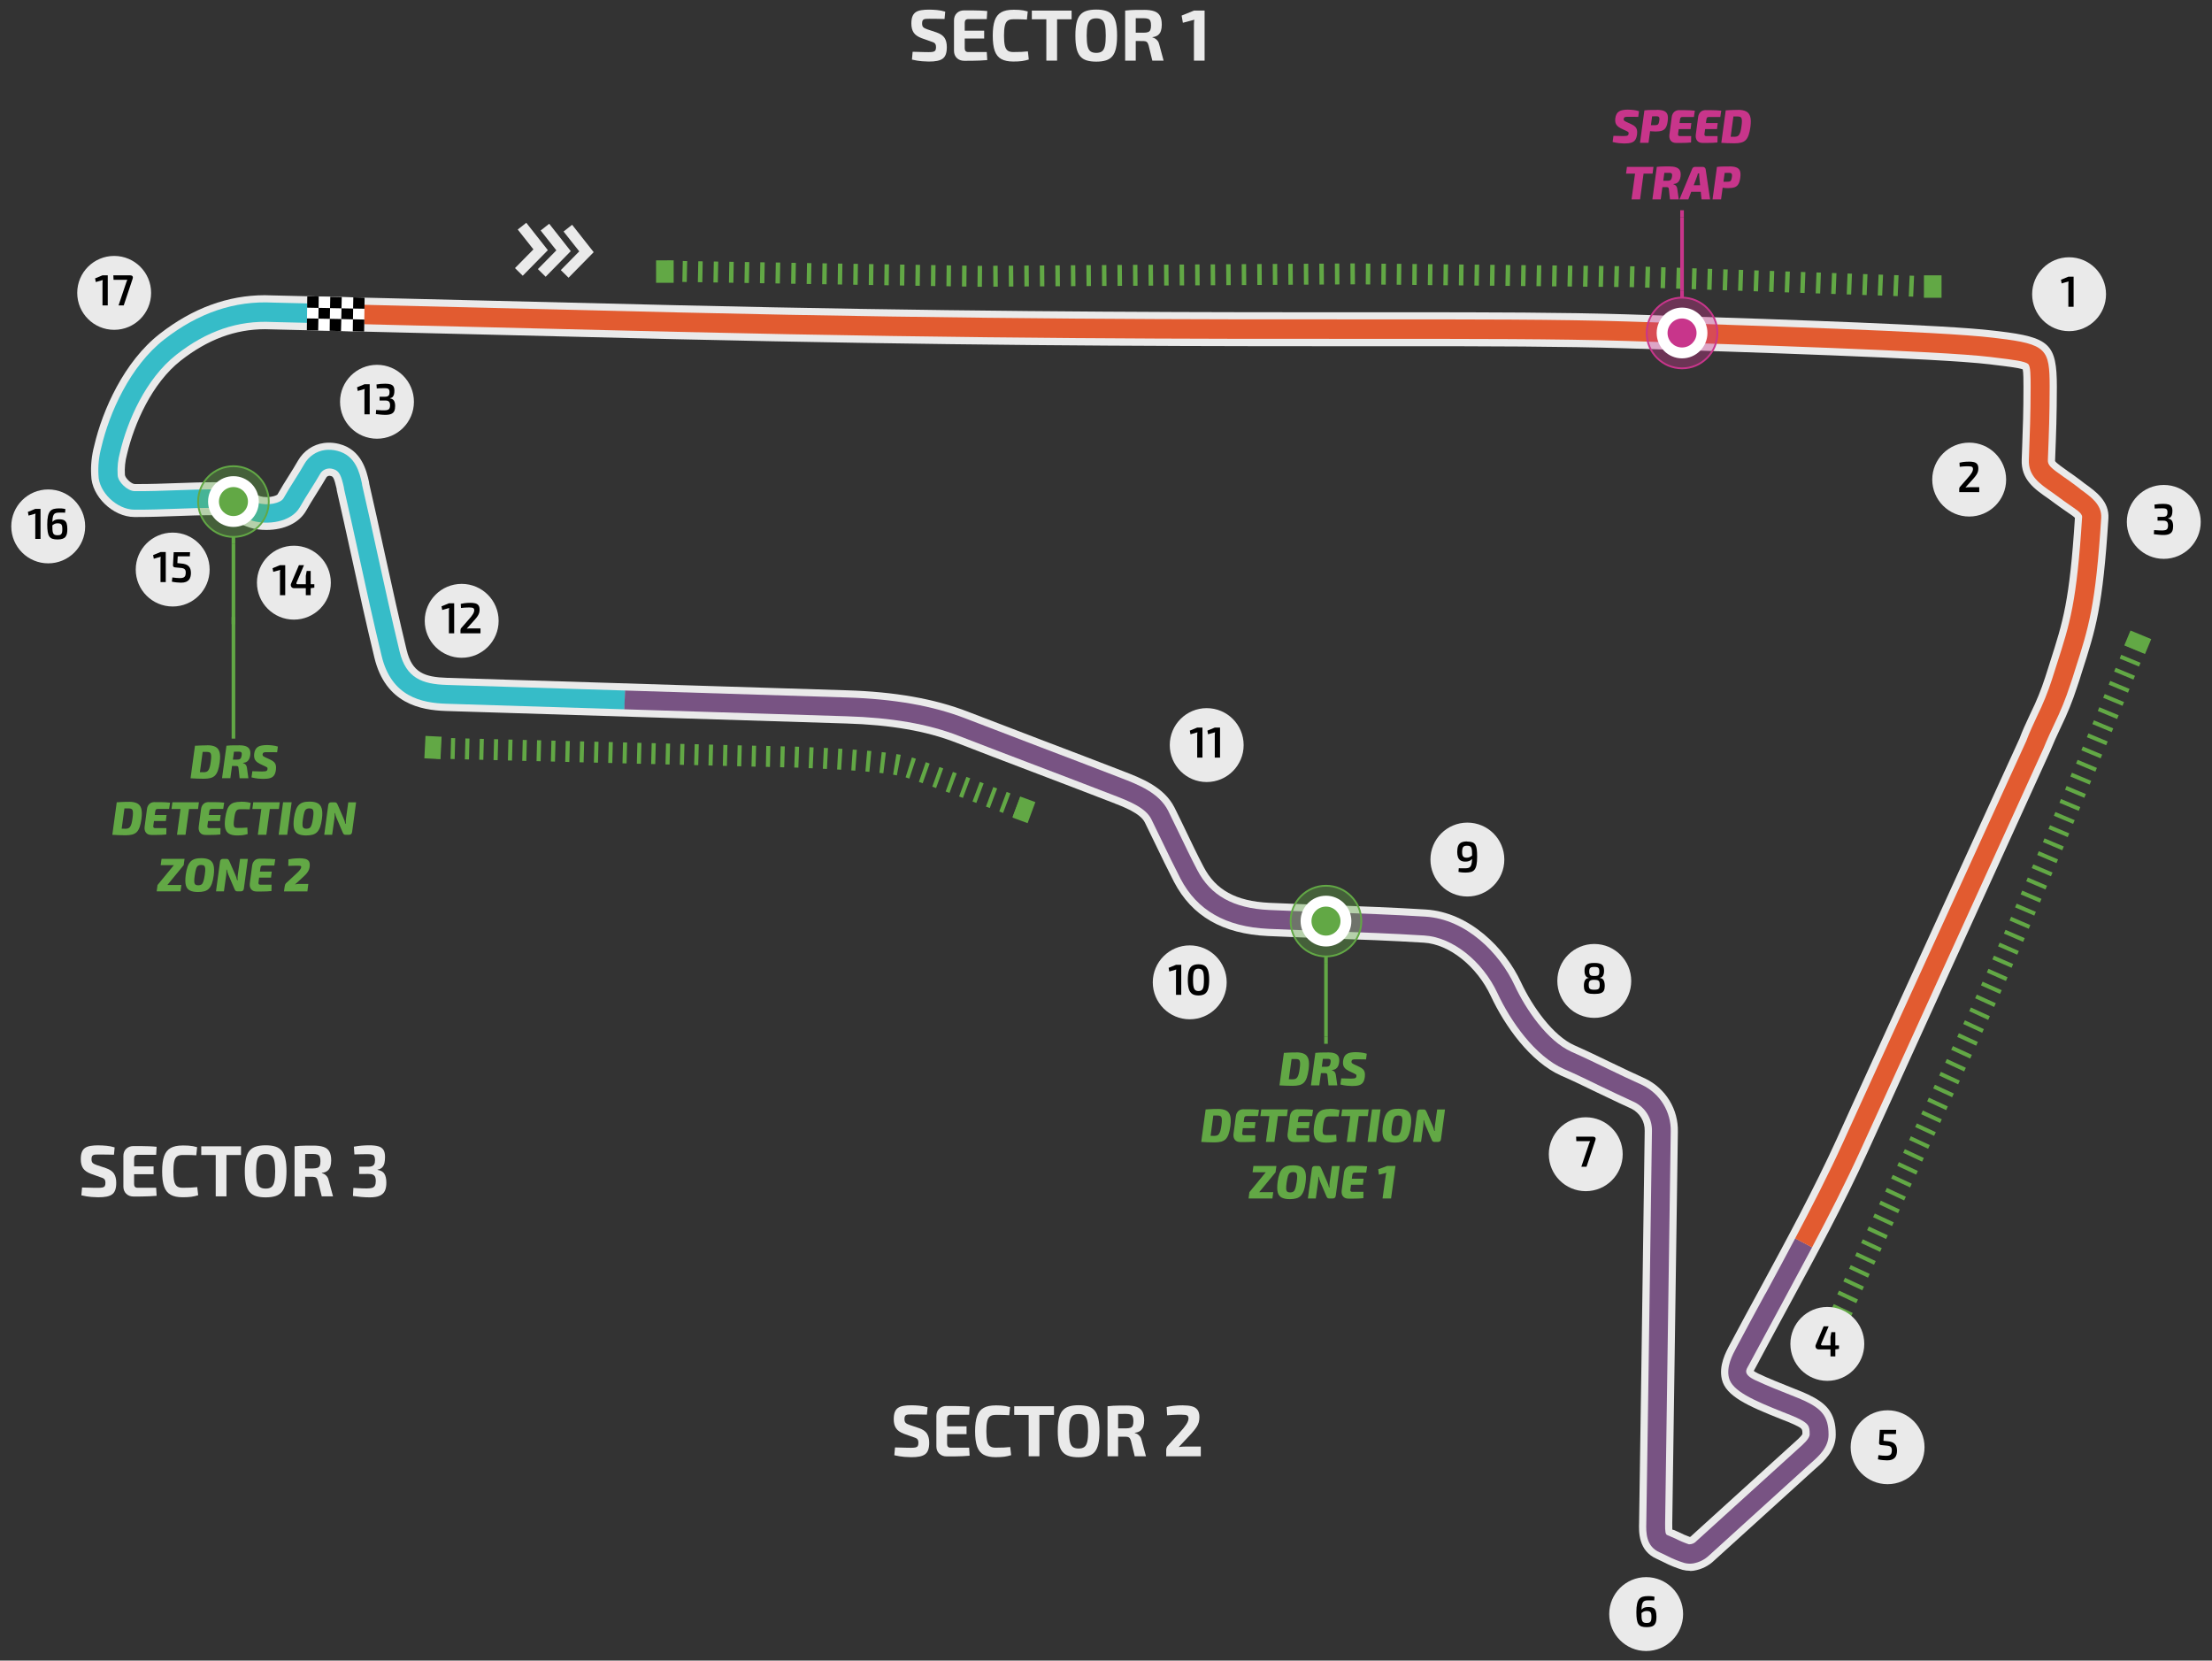 <?xml version="1.0" encoding="UTF-8"?><svg id="Layer_1" xmlns="http://www.w3.org/2000/svg" width="610.11" height="457.96" viewBox="0 0 610.11 457.96"><rect x="0" y="0" width="610.11" height="457.96" fill="#333333" stroke="none"/><circle cx="332.83" cy="205.48" r="10.19" fill="#eaeaea"/><path d="M331.66,200.66v8.28h-1.45v-6.17c0-.14,0-.27.02-.41.01-.14.03-.27.05-.41l-1.92.55-.19-1.01,2.04-.84h1.45v.01Z"/><path d="M336.51,200.66v8.28h-1.45v-6.17c0-.14,0-.27.02-.41.01-.14.03-.27.05-.41l-1.92.55-.19-1.01,2.04-.84h1.45v.01Z"/><circle cx="127.34" cy="171.21" r="10.19" fill="#eaeaea"/><path d="M125.27,166.38v8.28h-1.45v-6.17c0-.14,0-.27.02-.41.01-.14.03-.27.05-.41l-1.92.55-.19-1.01,2.04-.84h1.45v.01Z"/><path d="M129.68,166.24c.53,0,.99.05,1.38.14.39.1.69.28.9.55s.32.66.32,1.18c0,.33-.04.63-.12.91s-.22.57-.42.88-.48.66-.83,1.05l-2.18,2.42c.19-.03.4-.05.61-.06.21,0,.42-.01.62-.01h2.57v1.36h-5.52v-.84c0-.13.02-.24.05-.34.03-.1.08-.19.16-.28l2.12-2.42c.49-.54.85-1.01,1.1-1.42s.37-.78.36-1.11c0-.22-.06-.37-.16-.47s-.24-.17-.43-.2c-.19-.03-.41-.05-.68-.05-.25,0-.5,0-.73.01-.23,0-.48.02-.74.04s-.56.05-.91.09l-.07-1.13c.37-.09.7-.15,1-.19.3-.04.57-.07.82-.08s.51-.02.78-.02v-.01Z"/><circle cx="103.98" cy="110.8" r="10.19" fill="#eaeaea"/><path d="M101.97,105.98v8.28h-1.45v-6.17c0-.14,0-.27.02-.41.01-.14.03-.27.05-.41l-1.92.55-.19-1.01,2.04-.84h1.45v.01Z"/><path d="M106.22,105.82c.62,0,1.11.06,1.48.17.37.12.64.31.82.59.17.28.26.66.26,1.15,0,.37-.03.7-.1.99s-.19.53-.36.72-.42.31-.75.38v.05c.54.09.91.31,1.11.66.2.35.31.82.31,1.42,0,.57-.07,1.03-.24,1.4-.17.36-.45.63-.84.8s-.92.26-1.58.26c-.44,0-.89-.02-1.34-.07-.46-.04-.9-.09-1.32-.15l.07-1.13c.29.02.56.03.81.05.24.02.48.03.71.04.23,0,.46.01.7.01.4,0,.72-.04.96-.12s.41-.22.51-.43.16-.49.16-.84c0-.28-.04-.52-.11-.71-.07-.2-.21-.35-.41-.46-.2-.11-.49-.16-.87-.15h-1.5v-1.04h1.5c.28,0,.5-.04.67-.11s.29-.17.37-.28c.08-.12.14-.25.16-.41.03-.16.04-.32.04-.49,0-.3-.05-.53-.14-.68s-.23-.25-.43-.31c-.2-.05-.49-.08-.85-.08-.39,0-.77,0-1.14.02-.36.01-.68.03-.96.05l-.08-1.09c.42-.07.82-.13,1.22-.16.4-.04.79-.05,1.19-.05h-.03Z"/><circle cx="81.06" cy="160.69" r="10.19" fill="#eaeaea"/><path d="M78.67,155.87v8.28h-1.45v-6.17c0-.14,0-.27.02-.41.01-.14.03-.27.05-.41l-1.92.55-.19-1.01,2.04-.84h1.45v.01Z"/><path d="M83.84,155.87l-2.06,4.82c-.05.14-.05.24,0,.32.06.08.15.11.26.11h4.66v.95l-1.02.14h-4.61c-.22,0-.4-.06-.55-.19-.15-.12-.25-.28-.3-.48s-.03-.39.06-.59l2.17-5.09h1.39v.01ZM85.69,157.46v6.68h-1.34v-5.34l.24-1.34h1.1Z"/><circle cx="47.63" cy="157.07" r="10.19" fill="#eaeaea"/><path d="M45.72,152.25v8.28h-1.45v-6.17c0-.14,0-.27.02-.41.01-.14.03-.27.05-.41l-1.92.55-.19-1.01,2.04-.84h1.45v.01Z"/><path d="M52.42,152.25l-.06,1.18h-3.34l-.1,1.86,1.04.11c.5.04.92.12,1.27.25s.62.3.83.52c.21.22.36.48.46.79.09.31.14.67.14,1.07,0,.34-.04.68-.12,1-.08.32-.21.6-.41.85s-.47.44-.82.59c-.35.14-.81.22-1.36.22-.35,0-.74-.02-1.19-.07-.44-.04-.9-.11-1.36-.21l.14-1.16c.37.05.74.09,1.1.13.36.04.68.05.95.05.45,0,.79-.05,1.02-.16s.39-.27.48-.48c.08-.21.13-.47.14-.79.02-.31-.02-.56-.1-.74s-.21-.32-.38-.42-.41-.16-.7-.2-.65-.07-1.07-.1l-.8-.08c-.15-.02-.26-.09-.35-.19s-.13-.23-.12-.38l.2-3.61h4.52l-.01-.03Z"/><circle cx="13.3" cy="145.17" r="10.19" fill="#eaeaea"/><path d="M11.18,140.35v8.28h-1.45v-6.17c0-.14,0-.27.02-.41.01-.14.03-.27.05-.41l-1.92.55-.19-1.01,2.04-.84h1.45v.01Z"/><path d="M16.27,140.2c.18,0,.43,0,.75.02s.66.08,1.02.18l-.09,1c-.19-.02-.36-.03-.52-.03h-1.16c-.36,0-.66.04-.9.12s-.43.24-.57.47-.24.57-.29,1.01c-.05.44-.08,1.03-.08,1.75,0,.58.01,1.05.04,1.43.03.38.09.67.18.88s.24.36.43.45c.2.09.46.13.79.13.4,0,.7-.06.88-.19s.31-.32.36-.58c.05-.26.08-.57.08-.95,0-.4-.04-.71-.1-.94-.07-.23-.2-.39-.38-.49s-.45-.15-.8-.15c-.23,0-.45.03-.64.09-.2.06-.4.16-.61.31-.21.14-.47.35-.77.61l-.05-.62c.26-.38.51-.68.74-.9s.48-.37.76-.46c.27-.09.6-.13.98-.13.58,0,1.03.09,1.36.26.32.18.55.46.69.85.13.39.2.91.2,1.55,0,.46-.03.88-.1,1.24s-.2.66-.39.91c-.19.25-.47.44-.82.56s-.81.19-1.38.19-1.04-.06-1.42-.19c-.37-.13-.66-.35-.87-.66s-.35-.73-.43-1.27c-.09-.53-.13-1.2-.13-2,0-.97.07-1.75.2-2.33.14-.59.34-1.03.6-1.34.27-.3.6-.51,1.01-.62s.89-.16,1.44-.16h-.01Z"/><circle cx="31.49" cy="80.77" r="10.19" fill="#eaeaea"/><path d="M29.72,75.94v8.28h-1.45v-6.17c0-.14,0-.27.02-.41.01-.14.03-.27.05-.41l-1.92.55-.19-1.01,2.04-.84h1.45v.01Z"/><path d="M35.96,75.94c.18,0,.32.04.44.11.12.08.19.18.23.31s.02.28-.03.46l-2.47,7.4h-1.43l2.13-6.34c.04-.12.08-.24.13-.36s.1-.24.17-.35h-3.81l-.06-1.24h4.69l.01.01Z"/><circle cx="570.69" cy="81.14" r="10.19" fill="#eaeaea"/><path d="M571.94,76.32v8.28h-1.45v-6.17c0-.14,0-.27.02-.41.01-.14.03-.27.05-.41l-1.92.55-.19-1.01,2.04-.84h1.45v.01Z"/><circle cx="596.81" cy="143.93" r="10.19" fill="#eaeaea"/><path d="M596.63,138.95c.62,0,1.11.06,1.48.17.37.12.64.31.82.59.17.28.26.66.26,1.15,0,.37-.04.7-.1.99s-.19.53-.37.72c-.17.19-.42.31-.75.38v.05c.54.09.91.31,1.11.66s.3.82.31,1.42c0,.57-.07,1.03-.24,1.4-.17.36-.45.63-.84.8s-.92.26-1.58.26c-.44,0-.89-.02-1.34-.07s-.9-.09-1.32-.15l.07-1.13c.29.02.56.03.81.05.24.02.48.03.71.04.23,0,.46.01.7.01.4,0,.72-.04.96-.12.24-.08.41-.22.51-.43.1-.21.16-.49.16-.84,0-.28-.04-.52-.11-.71-.07-.2-.21-.35-.41-.46-.2-.11-.49-.16-.88-.15h-1.5v-1.04h1.5c.28,0,.5-.04.67-.11s.29-.17.37-.28c.08-.12.13-.25.16-.41s.04-.32.04-.49c0-.3-.05-.53-.14-.68s-.23-.25-.43-.31c-.2-.05-.49-.08-.85-.08-.39,0-.77,0-1.14.02-.36.01-.68.03-.96.05l-.08-1.09c.42-.07.83-.13,1.22-.16.4-.04.79-.05,1.19-.05h-.01Z"/><circle cx="520.63" cy="399.12" r="10.19" fill="#eaeaea"/><path d="M523,394.3l-.06,1.18h-3.34l-.11,1.86,1.04.11c.5.04.93.12,1.27.25s.62.3.83.52.37.48.46.79.14.67.14,1.07c0,.34-.04.68-.12,1s-.21.6-.41.85c-.2.25-.47.44-.82.59-.35.14-.8.22-1.36.22-.35,0-.74-.02-1.19-.07-.44-.04-.9-.11-1.36-.21l.14-1.16c.37.05.74.09,1.1.13s.68.05.95.05c.45,0,.79-.05,1.02-.16.23-.11.39-.27.48-.48.08-.21.13-.47.14-.79.02-.31-.02-.56-.1-.74-.08-.18-.21-.32-.38-.42s-.41-.16-.7-.2c-.29-.04-.65-.07-1.07-.1l-.8-.08c-.15-.02-.26-.09-.35-.19-.09-.1-.13-.23-.12-.38l.2-3.61h4.52v-.03Z"/><circle cx="454.04" cy="445.13" r="10.19" fill="#eaeaea"/><path d="M454.58,440.17c.18,0,.43,0,.75.02s.66.08,1.02.18l-.09,1c-.19-.02-.36-.03-.52-.03h-1.16c-.36,0-.66.04-.9.12s-.43.24-.57.47-.24.57-.29,1.01c-.05.44-.08,1.03-.08,1.75,0,.58.01,1.05.04,1.43s.09.67.18.88.24.36.43.45.46.13.79.13c.4,0,.7-.06.88-.19s.3-.32.36-.58c.05-.26.08-.57.08-.95,0-.4-.04-.71-.1-.94-.07-.23-.2-.39-.38-.49-.19-.1-.45-.15-.8-.15-.23,0-.45.03-.64.09-.2.06-.4.16-.61.31-.21.14-.47.35-.77.61l-.05-.62c.26-.38.51-.68.74-.9s.48-.37.76-.46.6-.13.98-.13c.58,0,1.03.09,1.36.26s.55.46.69.85c.13.39.2.91.2,1.55,0,.46-.04.88-.1,1.24-.07.36-.2.66-.39.91s-.46.44-.82.56-.81.19-1.38.19-1.04-.06-1.42-.19c-.37-.13-.66-.35-.87-.66s-.35-.73-.43-1.27c-.09-.53-.13-1.2-.13-2,0-.97.07-1.75.2-2.33.13-.59.34-1.03.6-1.34.27-.3.6-.51,1.01-.62s.89-.16,1.44-.16h-.01Z"/><circle cx="437.38" cy="318.31" r="10.19" fill="#eaeaea"/><path d="M439.42,313.48c.18,0,.33.04.44.11.12.08.19.18.23.31.03.13.02.28-.03.46l-2.47,7.4h-1.43l2.13-6.34c.04-.12.08-.24.13-.36.05-.12.1-.24.17-.35h-3.81l-.06-1.24h4.69l.01.01Z"/><circle cx="439.73" cy="270.52" r="10.19" fill="#eaeaea"/><path d="M439.74,265.56c.55,0,1,.04,1.34.13.35.09.62.22.82.4s.33.4.41.68c.08.28.12.61.12.99,0,.34-.04.64-.12.92s-.21.5-.38.67-.39.27-.67.31v.05c.35.03.63.15.83.34s.33.45.41.77c.08.32.12.68.12,1.09,0,.52-.08.94-.24,1.27-.16.32-.44.56-.86.71-.41.15-1.01.22-1.78.22s-1.36-.07-1.77-.22c-.42-.15-.71-.38-.87-.71s-.24-.75-.24-1.27c0-.41.04-.77.12-1.09s.22-.58.42-.77c.2-.2.48-.31.82-.34v-.05c-.28-.03-.5-.13-.68-.31s-.3-.4-.38-.67-.12-.58-.12-.92c0-.38.04-.71.12-.99s.22-.5.42-.68.48-.31.82-.4c.35-.09.79-.13,1.34-.13h0ZM439.76,270.21c-.32,0-.58.02-.78.07-.2.04-.36.12-.47.22-.11.1-.19.24-.24.43-.05.18-.07.42-.07.71,0,.33.04.59.13.79.08.2.24.33.46.41.22.08.54.11.95.11s.71-.04.93-.11c.22-.08.36-.21.44-.41.08-.2.12-.46.12-.79,0-.3-.02-.54-.06-.72s-.12-.33-.23-.43c-.11-.1-.26-.17-.45-.21s-.43-.06-.74-.06l.01-.01ZM439.75,266.66c-.38,0-.67.04-.87.11-.2.08-.34.21-.42.39-.08.18-.12.44-.12.77s.04.58.12.76c.08.18.22.3.42.37.21.06.5.1.88.1s.68-.03.87-.1.32-.19.39-.37.1-.43.1-.76-.03-.58-.1-.77c-.07-.18-.2-.31-.4-.39-.2-.08-.48-.11-.86-.11h-.01Z"/><circle cx="404.73" cy="237.05" r="10.19" fill="#eaeaea"/><path d="M404.63,232.08c.59,0,1.08.07,1.45.2.37.14.65.36.85.68.19.32.32.74.39,1.28s.1,1.22.1,2.03c0,.93-.06,1.68-.18,2.26s-.31,1.02-.56,1.33c-.26.31-.59.52-1,.62-.41.11-.91.16-1.5.16-.19,0-.46,0-.8-.03-.34-.02-.71-.08-1.11-.17l.09-1.01c.21.02.39.03.56.03h1.26c.37,0,.68-.05.92-.14s.43-.26.56-.49c.14-.24.23-.57.29-1s.09-.97.09-1.64c0-.59-.01-1.08-.04-1.46-.02-.38-.08-.69-.17-.91s-.23-.37-.42-.46-.46-.13-.8-.13c-.38,0-.66.06-.85.19s-.32.32-.38.58-.1.58-.1.97c0,.35.04.64.1.88.07.23.2.41.38.52.19.12.44.17.78.17.23,0,.44-.03.64-.1.19-.06.4-.17.61-.32.21-.15.46-.35.76-.61l.05.62c-.25.38-.49.68-.72.9s-.49.37-.76.46-.59.13-.97.13c-.57,0-1.02-.11-1.34-.34-.33-.23-.55-.54-.68-.94-.13-.4-.2-.86-.2-1.37,0-.66.08-1.21.24-1.64s.44-.75.84-.96.94-.32,1.64-.32l-.02.03Z"/><circle cx="328.15" cy="270.91" r="10.19" fill="#eaeaea"/><path d="M325.81,266.08v8.28h-1.45v-6.17c0-.14,0-.27.02-.41s.03-.27.05-.41l-1.92.55-.18-1.01,2.04-.84h1.45l-.01.01Z"/><path d="M330.56,265.93c.73,0,1.32.14,1.74.43.43.28.74.74.93,1.37s.28,1.46.28,2.5-.09,1.86-.28,2.5c-.19.63-.5,1.09-.93,1.37s-1.01.43-1.74.43-1.3-.14-1.73-.43c-.43-.28-.74-.74-.93-1.37s-.28-1.46-.28-2.5.09-1.86.28-2.5c.19-.63.5-1.09.93-1.37s1.01-.43,1.73-.43ZM330.56,267.14c-.29,0-.54.05-.73.16-.19.1-.35.27-.46.5-.12.23-.2.55-.24.94-.05.4-.07.89-.07,1.48s.02,1.08.07,1.48c.05.4.13.72.24.95.12.23.27.4.46.5s.44.16.73.16.53-.05.73-.16c.2-.1.36-.27.47-.5.12-.23.2-.55.24-.95.05-.4.07-.89.07-1.48s-.02-1.09-.07-1.48c-.05-.4-.13-.71-.24-.94-.12-.23-.27-.4-.47-.5s-.44-.16-.73-.16Z"/><circle cx="543.14" cy="132.26" r="10.19" fill="#eaeaea"/><path d="M543.06,127.3c.53,0,.99.05,1.38.14.39.1.69.28.9.55s.32.66.32,1.18c0,.33-.04.63-.12.91s-.22.57-.42.88-.48.66-.83,1.05l-2.18,2.42c.19-.03.4-.05.61-.06.21,0,.42-.01.62-.01h2.57v1.36h-5.52v-.84c0-.13.01-.24.05-.34.03-.1.08-.19.16-.28l2.12-2.42c.49-.54.85-1.01,1.1-1.42s.37-.78.36-1.11c0-.22-.06-.37-.16-.47s-.24-.17-.43-.2-.41-.05-.68-.05c-.25,0-.5,0-.73.01s-.48.02-.74.04-.56.05-.91.09l-.07-1.13c.37-.09.7-.15,1-.19.29-.04.57-.07.82-.08s.51-.02.78-.02v-.01Z"/><path d="M256.31,2.66c.66,0,1.37.04,2.14.11.77.07,1.53.22,2.26.45l-.19,2.02c-.57-.01-1.23-.03-1.99-.04-.76-.01-1.51-.02-2.24-.02-.36,0-.67.01-.92.03s-.45.07-.61.16c-.15.09-.26.22-.33.39s-.1.41-.1.72c0,.47.11.81.32,1.02s.58.41,1.09.58l2.57.86c1.07.37,1.81.88,2.22,1.52.41.64.62,1.48.62,2.52,0,.79-.09,1.44-.27,1.96s-.46.93-.85,1.22c-.39.29-.89.5-1.53.63-.63.13-1.4.19-2.32.19-.44,0-1.06-.03-1.87-.09s-1.74-.21-2.78-.45l.19-2.16c.76.01,1.42.03,1.98.05s1.04.03,1.44.04c.4,0,.75.01,1.04.01.51,0,.92-.03,1.21-.1.29-.07.49-.2.61-.4s.17-.49.17-.86c0-.32-.04-.58-.13-.77-.08-.19-.22-.35-.41-.46s-.44-.22-.76-.31l-2.7-.96c-1.02-.39-1.74-.89-2.16-1.52-.42-.63-.64-1.45-.64-2.48,0-.8.09-1.45.28-1.95s.48-.89.87-1.17c.39-.28.9-.47,1.53-.58.62-.11,1.37-.16,2.25-.16h.01Z" fill="#eaeaea"/><path d="M265.97,2.86h2.18c.73,0,1.46.02,2.16.05s1.37.07,1.99.14l-.13,2.22h-5.12c-.32,0-.56.09-.72.26-.16.17-.24.43-.24.76v7.04c0,.33.08.59.24.76s.4.26.72.26h5.12l.13,2.22c-.62.05-1.28.1-1.99.13-.71.03-1.43.05-2.16.06-.73,0-1.46.01-2.18.01-.85,0-1.54-.26-2.06-.77s-.78-1.18-.78-2.01V5.64c0-.84.26-1.51.78-2.02.52-.51,1.21-.76,2.06-.76ZM263.47,8.46h7.98v2.16h-7.98v-2.16Z" fill="#eaeaea"/><path d="M279.47,2.68c.63,0,1.17.02,1.61.05.44.03.85.08,1.23.15s.76.16,1.16.28l-.23,2.24c-.42-.03-.81-.05-1.17-.06-.35-.01-.73-.02-1.14-.03h-1.46c-.66,0-1.17.13-1.54.4s-.63.73-.78,1.39-.23,1.57-.23,2.73.08,2.07.23,2.73c.15.66.42,1.12.78,1.39s.88.4,1.54.4c.89,0,1.63-.01,2.24-.04s1.2-.07,1.8-.14l.25,2.24c-.62.2-1.25.34-1.89.43s-1.44.13-2.39.13c-1.38,0-2.48-.23-3.31-.69-.83-.46-1.43-1.21-1.8-2.25s-.55-2.44-.55-4.2.18-3.16.55-4.2.97-1.79,1.8-2.25,1.93-.69,3.31-.69l-.01-.01Z" fill="#eaeaea"/><path d="M295.57,2.92v2.4h-10.97v-2.4h10.97ZM291.56,2.92v13.8h-2.96V2.92h2.96Z" fill="#eaeaea"/><path d="M302.37,2.64c1.06,0,1.95.12,2.68.35.73.23,1.32.62,1.77,1.16s.77,1.27.98,2.2c.21.93.31,2.08.31,3.47s-.1,2.54-.31,3.47-.53,1.66-.98,2.2-1.03.93-1.77,1.16c-.73.23-1.63.35-2.68.35s-1.95-.12-2.68-.35c-.73-.23-1.33-.62-1.78-1.16-.45-.54-.78-1.27-.99-2.2-.21-.93-.31-2.08-.31-3.47s.1-2.54.31-3.47c.21-.93.53-1.66.99-2.2.45-.54,1.04-.93,1.78-1.16.73-.23,1.63-.35,2.68-.35ZM302.37,5.06c-.68,0-1.21.14-1.59.42s-.65.76-.81,1.45c-.16.69-.24,1.65-.24,2.89s.08,2.19.24,2.88c.16.69.43,1.18.81,1.46s.91.42,1.59.42,1.19-.14,1.57-.42.65-.77.81-1.46c.16-.69.24-1.65.24-2.88s-.08-2.2-.24-2.89c-.16-.69-.43-1.17-.81-1.45-.38-.28-.91-.42-1.57-.42Z" fill="#eaeaea"/><path d="M315.48,2.72c1.17,0,2.12.12,2.85.37s1.26.67,1.6,1.26.51,1.42.51,2.47c0,.64-.08,1.2-.24,1.69s-.43.88-.8,1.17-.88.48-1.53.56v.1c.23.04.47.13.72.28s.49.36.71.65.38.67.48,1.15l1.16,4.3h-3.11l-1.02-4.2c-.12-.45-.29-.77-.51-.94s-.54-.26-.94-.26c-.88,0-1.61,0-2.21-.01-.6,0-1.1-.02-1.51-.03-.41-.01-.77-.03-1.09-.04l.06-2.22h4.81c.51,0,.92-.06,1.23-.17.3-.11.52-.32.64-.61.12-.29.18-.7.18-1.22s-.06-.94-.18-1.23-.33-.49-.64-.6-.71-.17-1.23-.17c-1.21,0-2.23,0-3.07.02-.84.01-1.41.03-1.72.06l-.29-2.18c.54-.07,1.05-.11,1.53-.14.48-.03,1-.04,1.56-.05h2.05v-.01ZM313.26,2.92v13.8h-2.92V2.92h2.92Z" fill="#eaeaea"/><path d="M332.25,2.92v13.8h-2.94V6.94c0-.25,0-.5.02-.75.01-.25.04-.5.1-.75l-3.17.84-.35-1.98,3.4-1.38h2.94Z" fill="#eaeaea"/><path d="M251.45,387.55c.66,0,1.37.04,2.14.11s1.53.22,2.26.45l-.19,2.02c-.57-.01-1.23-.03-1.99-.04-.76-.01-1.51-.02-2.24-.02-.36,0-.67,0-.92.03-.25.02-.45.07-.61.16-.15.09-.26.22-.33.39-.06.17-.1.41-.1.72,0,.47.11.81.32,1.02s.58.41,1.09.58l2.57.86c1.07.37,1.81.88,2.22,1.52.41.64.62,1.48.62,2.52,0,.79-.09,1.44-.27,1.96s-.46.93-.85,1.22-.89.5-1.53.63c-.63.13-1.4.19-2.32.19-.44,0-1.06-.03-1.87-.09s-1.74-.21-2.78-.45l.19-2.16c.76.01,1.42.03,1.98.05s1.04.03,1.44.04c.4,0,.75.01,1.04.01.51,0,.92-.03,1.21-.1.29-.07.49-.2.61-.4.12-.2.17-.49.17-.86,0-.32-.04-.58-.13-.77-.08-.19-.22-.35-.41-.46s-.44-.22-.76-.31l-2.7-.96c-1.02-.39-1.74-.89-2.16-1.52-.42-.63-.64-1.45-.64-2.48,0-.8.09-1.45.28-1.95s.48-.89.87-1.17.9-.47,1.53-.58c.62-.11,1.37-.16,2.25-.16h.01Z" fill="#eaeaea"/><path d="M261.11,387.75h2.18c.73,0,1.46.02,2.16.05.71.03,1.37.07,1.99.14l-.13,2.22h-5.12c-.32,0-.56.09-.72.26s-.24.43-.24.76v7.04c0,.33.08.59.24.76s.4.26.72.26h5.12l.13,2.22c-.62.05-1.28.1-1.99.13s-1.43.05-2.16.06h-2.18c-.85,0-1.54-.26-2.06-.77-.52-.51-.78-1.18-.78-2.01v-8.36c0-.84.26-1.51.78-2.02.52-.51,1.21-.76,2.06-.76v.02ZM258.61,393.35h7.98v2.16h-7.98v-2.16Z" fill="#eaeaea"/><path d="M274.6,387.57c.63,0,1.17.02,1.61.05s.85.08,1.23.15c.37.07.76.16,1.16.28l-.23,2.24c-.42-.03-.81-.05-1.17-.06-.35-.01-.73-.02-1.14-.03s-.89,0-1.46,0c-.66,0-1.17.13-1.54.4s-.63.73-.78,1.39-.23,1.57-.23,2.73.08,2.07.23,2.73.42,1.12.78,1.39.88.4,1.54.4c.89,0,1.63-.01,2.24-.04s1.2-.07,1.8-.14l.25,2.24c-.62.2-1.25.34-1.89.43s-1.44.13-2.39.13c-1.38,0-2.48-.23-3.31-.69s-1.43-1.21-1.8-2.25-.55-2.44-.55-4.2.18-3.16.55-4.2.97-1.79,1.8-2.25,1.93-.69,3.31-.69l-.01-.01Z" fill="#eaeaea"/><path d="M290.71,387.81v2.4h-10.97v-2.4h10.97ZM286.69,387.81v13.8h-2.96v-13.8h2.96Z" fill="#eaeaea"/><path d="M297.51,387.53c1.06,0,1.95.12,2.68.35.73.23,1.32.62,1.77,1.16s.77,1.27.98,2.2.31,2.08.31,3.47-.1,2.54-.31,3.47-.53,1.66-.98,2.2-1.03.93-1.77,1.16c-.73.23-1.63.35-2.68.35s-1.95-.12-2.68-.35c-.73-.23-1.33-.62-1.78-1.16s-.78-1.27-.99-2.2c-.21-.93-.31-2.08-.31-3.47s.1-2.54.31-3.47.53-1.66.99-2.2c.45-.54,1.04-.93,1.78-1.16.73-.23,1.63-.35,2.68-.35ZM297.51,389.95c-.68,0-1.21.14-1.59.42s-.65.76-.81,1.45-.24,1.65-.24,2.89.08,2.19.24,2.88.43,1.18.81,1.46.91.42,1.59.42,1.19-.14,1.57-.42.65-.77.81-1.46.24-1.65.24-2.88-.08-2.2-.24-2.89-.43-1.17-.81-1.45-.91-.42-1.57-.42Z" fill="#eaeaea"/><path d="M310.62,387.61c1.17,0,2.12.12,2.85.37s1.26.67,1.6,1.26.51,1.42.51,2.47c0,.64-.08,1.2-.24,1.69s-.43.88-.8,1.17-.88.48-1.53.56v.1c.23.04.47.13.72.28s.49.36.71.65.38.67.48,1.15l1.16,4.3h-3.11l-1.02-4.2c-.12-.45-.29-.77-.51-.94s-.54-.26-.94-.26h-2.21c-.6,0-1.1-.02-1.51-.03s-.77-.03-1.09-.04l.06-2.22h4.81c.51,0,.92-.06,1.23-.17s.52-.32.64-.61c.12-.29.18-.7.18-1.22s-.06-.94-.18-1.23-.33-.49-.64-.6-.71-.17-1.23-.17c-1.21,0-2.23,0-3.07.02-.84.01-1.41.03-1.72.06l-.29-2.18c.54-.07,1.05-.11,1.53-.14.48-.03,1-.04,1.56-.05h2.05v-.02ZM308.4,387.81v13.8h-2.92v-13.8h2.92Z" fill="#eaeaea"/><path d="M326.3,387.57c.93,0,1.73.08,2.4.25.67.17,1.19.48,1.56.95s.56,1.14.56,2.02c0,.52-.06,1-.18,1.45s-.34.91-.66,1.39-.77,1.05-1.36,1.7l-3.5,3.74c.32-.05.65-.09.98-.11.33-.02.66-.03.99-.03h4.11v2.68h-9.54v-1.64c0-.24.03-.46.1-.67.06-.21.17-.4.31-.57l3.32-3.68c.79-.84,1.39-1.59,1.81-2.24.42-.65.62-1.22.61-1.7-.01-.29-.09-.51-.22-.64s-.34-.22-.61-.26-.61-.06-1-.06h-1.26c-.39,0-.81.02-1.26.05-.44.03-.96.07-1.55.12l-.12-2.28c.63-.15,1.2-.25,1.71-.32.51-.07.99-.11,1.45-.13.46-.02.91-.03,1.36-.03l-.01.01Z" fill="#eaeaea"/><path d="M27.22,315.87c.66,0,1.37.04,2.14.11.77.07,1.53.22,2.26.45l-.19,2.02c-.57-.01-1.23-.03-1.99-.04s-1.51-.02-2.24-.02c-.36,0-.67.01-.92.03s-.45.07-.61.16c-.15.09-.26.22-.33.39-.06.17-.1.41-.1.72,0,.47.11.81.32,1.02s.58.41,1.09.58l2.57.86c1.07.37,1.81.88,2.22,1.52s.62,1.48.62,2.52c0,.79-.09,1.44-.27,1.96s-.46.93-.85,1.22c-.39.29-.89.5-1.53.63s-1.4.19-2.32.19c-.44,0-1.06-.03-1.87-.09-.81-.06-1.74-.21-2.78-.45l.19-2.16c.76.01,1.42.03,1.98.05s1.04.03,1.44.04h1.04c.51,0,.92-.03,1.21-.1.29-.07.49-.2.61-.4.12-.2.17-.49.17-.86,0-.32-.04-.58-.13-.77s-.22-.35-.41-.46-.44-.22-.76-.31l-2.7-.96c-1.02-.39-1.74-.89-2.16-1.52s-.64-1.45-.64-2.48c0-.8.09-1.45.28-1.95s.48-.89.87-1.17c.39-.28.9-.47,1.53-.58.62-.11,1.37-.16,2.25-.16l.01.01Z" fill="#eaeaea"/><path d="M36.87,316.07h2.18c.73,0,1.46.02,2.16.05.71.03,1.37.07,1.99.14l-.13,2.22h-5.12c-.32,0-.56.09-.72.26s-.24.43-.24.76v7.04c0,.33.08.59.24.76s.4.26.72.26h5.12l.13,2.22c-.62.05-1.28.1-1.99.13s-1.43.05-2.16.06c-.73,0-1.46.01-2.18.01-.85,0-1.54-.26-2.06-.77-.52-.51-.78-1.18-.78-2.01v-8.36c0-.84.26-1.51.78-2.02s1.21-.76,2.06-.76v.01ZM34.38,321.67h7.98v2.16h-7.98v-2.16Z" fill="#eaeaea"/><path d="M50.37,315.89c.63,0,1.17.02,1.61.05.44.03.85.08,1.23.15.37.07.76.16,1.16.28l-.23,2.24c-.42-.03-.81-.05-1.17-.06-.35-.01-.73-.02-1.14-.03h-1.46c-.66,0-1.17.13-1.54.4s-.63.73-.78,1.39-.23,1.57-.23,2.73.08,2.07.23,2.73.42,1.12.78,1.39.88.4,1.54.4c.89,0,1.63-.01,2.24-.04s1.2-.07,1.8-.14l.25,2.24c-.62.2-1.25.34-1.89.43s-1.44.13-2.39.13c-1.38,0-2.48-.23-3.31-.69s-1.43-1.21-1.8-2.25-.55-2.44-.55-4.2.18-3.16.55-4.2.97-1.79,1.8-2.25c.83-.46,1.93-.69,3.31-.69l-.01-.01Z" fill="#eaeaea"/><path d="M66.48,316.13v2.4h-10.97v-2.4h10.97ZM62.46,316.13v13.8h-2.96v-13.8h2.96Z" fill="#eaeaea"/><path d="M73.28,315.85c1.06,0,1.95.12,2.68.35s1.32.62,1.77,1.16.77,1.27.98,2.2c.21.93.31,2.08.31,3.47s-.1,2.54-.31,3.47-.53,1.66-.98,2.2-1.03.93-1.77,1.16c-.73.23-1.63.35-2.68.35s-1.95-.12-2.68-.35-1.33-.62-1.78-1.16-.78-1.27-.99-2.2-.31-2.08-.31-3.47.1-2.54.31-3.47.53-1.66.99-2.2c.45-.54,1.04-.93,1.78-1.16.73-.23,1.63-.35,2.68-.35ZM73.28,318.27c-.68,0-1.21.14-1.59.42s-.65.76-.81,1.45c-.16.69-.24,1.65-.24,2.89s.08,2.19.24,2.88.43,1.18.81,1.46.91.42,1.59.42,1.19-.14,1.57-.42.65-.77.81-1.46.24-1.65.24-2.88-.08-2.2-.24-2.89c-.16-.69-.43-1.17-.81-1.45s-.91-.42-1.57-.42Z" fill="#eaeaea"/><path d="M86.39,315.93c1.17,0,2.12.12,2.85.37.73.25,1.26.67,1.6,1.26s.51,1.42.51,2.47c0,.64-.08,1.2-.24,1.69-.16.49-.43.88-.8,1.17s-.88.48-1.53.56v.1c.23.04.47.13.72.28s.49.36.71.65.38.67.48,1.15l1.16,4.3h-3.11l-1.02-4.2c-.12-.45-.29-.77-.51-.94s-.54-.26-.94-.26c-.88,0-1.61,0-2.21-.01-.6,0-1.1-.02-1.51-.03s-.77-.03-1.09-.04l.06-2.22h4.81c.51,0,.92-.06,1.23-.17.3-.11.52-.32.64-.61s.18-.7.18-1.22-.06-.94-.18-1.23-.33-.49-.64-.6-.71-.17-1.23-.17c-1.21,0-2.23,0-3.07.02s-1.41.03-1.72.06l-.29-2.18c.54-.07,1.05-.11,1.53-.14.48-.03,1-.04,1.56-.05h2.05v-.01ZM84.17,316.13v13.8h-2.92v-13.8h2.92Z" fill="#eaeaea"/><path d="M101.84,315.85c1.06,0,1.9.1,2.54.29s1.1.52,1.39.99.43,1.11.43,1.94c0,.64-.06,1.2-.17,1.69-.12.49-.32.88-.62,1.19s-.72.51-1.28.6v.08c.91.15,1.54.51,1.89,1.08s.53,1.37.54,2.38c.01.96-.13,1.74-.42,2.35-.3.61-.78,1.05-1.46,1.34s-1.58.43-2.71.43c-.77,0-1.55-.04-2.34-.11-.79-.07-1.54-.16-2.28-.27l.12-2.24c.51.04.97.07,1.38.09.41.02.79.04,1.17.05.37.01.75.02,1.14.02.63,0,1.13-.06,1.49-.17.36-.11.62-.32.77-.62.15-.3.23-.72.23-1.27,0-.43-.05-.78-.16-1.07s-.31-.51-.61-.66-.73-.22-1.29-.21l-2.53.02v-2.02h2.53c.42,0,.76-.05,1-.15.25-.1.43-.23.55-.4.12-.17.2-.36.24-.59s.06-.47.06-.74c-.01-.44-.08-.77-.2-1-.12-.23-.33-.38-.64-.46s-.72-.12-1.26-.12c-.67,0-1.32,0-1.94.03-.62.02-1.17.04-1.65.05l-.14-2.14c.72-.13,1.43-.23,2.13-.29s1.4-.09,2.1-.09Z" fill="#eaeaea"/><polygon points="155.44 63.85 157.8 61.99 163.75 69.54 156.82 76.59 154.68 74.49 159.77 69.32 155.44 63.85" fill="#eaeaea"/><polygon points="149.12 63.57 151.48 61.71 157.43 69.26 150.5 76.32 148.36 74.21 153.45 69.04 149.12 63.57" fill="#eaeaea"/><polygon points="142.8 63.3 145.16 61.44 151.11 68.99 144.18 76.04 142.04 73.94 147.13 68.77 142.8 63.3" fill="#eaeaea"/><path d="M466.11,433.19c-.69,0-1.37-.09-2.04-.26-1.78-.54-3.45-1.21-5.04-2.03l-.63-.31c-.46-.23-.92-.46-1.41-.67-5.13-2.22-4.97-7.46-4.9-9.97.23-14.34.43-28.89.64-43.47l.19-13.64c.23-17.08.47-34.14.72-50.95.03-1.28-.29-2.52-.94-3.6-.65-1.08-1.58-1.96-2.71-2.53-2.29-1.03-4.42-2.05-6.48-3.04-1.01-.48-2-.96-2.97-1.41l-1.99-.96c-2.62-1.27-5.1-2.47-8.01-3.73-8.49-3.78-15.54-13.78-19.32-21.88-3.86-8.27-11.47-14.35-18.5-14.77-8.78-.54-17.53-.87-26.48-1.18l-3.44-.13c-4.36-.16-8.72-.32-13.08-.52-12.51-.59-20.98-5.48-25.91-14.94-1.89-3.68-3.57-7.15-4.96-10.05l-.28-.58c-.91-1.9-1.84-3.81-2.82-5.79-1.25-2.5-5.79-4.25-9.11-5.53-7.36-2.85-14.88-5.72-21.9-8.39l-.13-.05c-6.92-2.63-14.07-5.35-20.97-8.04-8.11-3.16-18.01-4.88-30.28-5.25l-110.32-3.44c-7.02-.23-16.71-2-19.78-14.72-2.29-9.46-4.42-19.18-6.23-27.55l-.29-1.31c-1.24-5.64-2.52-11.47-3.83-17.17-.01-.06-.03-.13-.03-.19l-.05-.41c-.68-3.02-1.02-3.31-1.49-3.43-.05-.01-.1-.03-.15-.04-.11-.04-.22-.05-.33-.05-.1,0-.21.02-.31.05-.18.06-.34.16-.47.3-.8,1.38-1.7,2.86-2.83,4.63-1.07,1.68-2.02,3.26-2.83,4.68-1.9,3.31-5.99,5.28-10.96,5.28-1.57,0-3.1-.21-4.42-.61-1.55-.51-3.03-1.11-4.46-1.8-.03-.02-.06-.03-.1-.05-1.58-.87-3.28-1.41-5.07-1.62h-.47c-3.55,0-7.06.12-10.35.25-3.49.13-7.23.26-10.92.26h-.61c-5.94-.03-11.84-5.73-11.91-11.51-.16-2.68.12-5.44.83-8.12,2.29-9.89,8.26-23.25,18.1-30.91,9.05-7.05,18.8-10.63,28.95-10.63.79,0,1.57.02,2.37.06l111.55,2.71c72.29,1.69,126.78,1.93,174.89,1.93h25.28c23.51,0,44.36.04,61.44.57l12.01.4c32.24,1.06,76.39,2.52,89.31,4.1l1.48.17c14.01,1.68,15.95,3.54,15.96,15.29-.02,8.14-.18,12.29-.47,19.82l-.02.5v.17c.17.45,2.28,1.94,3.54,2.82l.37.26c.83.58,1.78,1.23,2.81,2.02l.28.21c.42.31.83.62,1.2.93l.05.03c3.01,2.16,6.76,4.85,6.46,9.6-1.55,24.47-3.48,30.48-7.34,42.46-.44,1.45-.88,2.83-1.35,4.17-1.19,3.68-2.68,7.34-4.39,10.85l-.27.57c-.88,1.88-1.78,3.82-2.74,6.17-15.45,33.93-30.83,67.7-46.18,101.4l-4.2,9.2c-6.54,14.38-14.18,28.46-21.56,42.08l-.19.35c-2.69,4.95-5.38,9.93-8.01,14.86l-.25.48c-.34.65-.7,1.33-1.1,2.04,0,0-.21.36-.25.43.18.15.55.4,1.23.73,2.83,1.34,6.63,2.85,8.9,3.75l1.27.51c1.44.57,2.69,1.07,3.61,1.52,4.85,2.33,7.65,4.89,7.61,11.1.02,4.44-3.31,7.36-5.52,9.29l-.73.65c-2.17,1.97-4.32,3.91-6.44,5.85-2.46,2.24-4.9,4.46-7.36,6.68l-13.48,12.22c-1.5,1.46-3.44,2.43-5.57,2.79-.42.06-.79.08-1.15.08l.03-.04ZM461.58,421.9c.43.19.88.39,1.32.57.06.02.11.05.17.08.97.5,1.99.94,3.03,1.31.04,0,.07-.02.1-.04.1-.04.19-.11.26-.19.05-.06.11-.12.17-.17,4.55-4.16,9.03-8.21,13.5-12.25s9.14-8.27,13.79-12.51l.82-.74c.61-.54,2.14-1.87,2.4-2.49,0-1.51-.06-1.54-2.41-2.67-.72-.33-1.98-.84-3.64-1.49-9.05-3.59-15.07-6.29-16.16-10.88-.92-3.82,1.06-7.52,2.25-9.73,2.66-5.01,5.36-10.03,8.04-14.93l.18-.33c7.31-13.48,14.87-27.42,21.29-41.51l4.18-9.2,46.16-101.08c.78-2.11,1.66-4,2.44-5.67.22-.47.43-.93.64-1.38,1.57-3.17,2.89-6.43,3.97-9.76l.53-1.65c.28-.88.55-1.72.8-2.52,3.61-11.24,5.43-16.9,6.89-39.86-.33-.36-1.19-.95-1.79-1.35-.3-.2-.6-.41-.9-.62l-1.57-1.1c-.46-.34-.88-.64-1.27-.92-.61-.44-1.17-.84-1.67-1.23-3.96-2.73-7.69-5.32-7.48-10.86l.12-3.23c.22-5.92.36-9.83.37-16.72,0-1.71,0-4-.2-4.92-1.15-.43-4.57-.84-7.62-1.2l-1.51-.19c-13.94-1.69-69.06-3.43-98.67-4.36l-1.82-.06c-16.85-.53-37.4-.57-62.51-.57h-21.07c-49.59,0-105.48-.23-177.96-1.93l-111.68-2.71c-.7-.04-1.33-.05-1.96-.05-8.23,0-15.84,2.84-23.27,8.67-7.91,6.21-12.83,17.4-14.8,25.79-.52,1.9-.71,3.78-.59,5.67.02.85,1.77,2.57,2.73,2.57h1.05c3.45,0,6.83-.12,10.1-.24l.63-.02c3.3-.12,6.7-.24,10.21-.24h.6c3.13.22,6.11,1.09,8.87,2.57.99.48,2.1.94,3.23,1.32.44.13,1.04.21,1.69.21,1.6,0,2.73-.47,2.96-.71,1.02-1.82,2.15-3.61,3.01-4.97,1.01-1.59,1.84-2.95,2.69-4.42.73-1.28,1.77-2.4,3-3.24s2.66-1.38,4.13-1.58c.48-.06.95-.09,1.42-.09.93,0,1.86.12,2.76.35,6.27,1.57,7.6,7.57,8.24,10.45.01.06.02.12.03.18l.05.38c1.33,5.76,2.61,11.62,3.85,17.28l.69,3.13c1.83,8.35,3.73,16.98,5.77,25.42,1.51,6.23,4.93,7.46,11.11,7.66l110.3,3.44c13.26.41,24.16,2.33,33.33,5.87,6.94,2.68,13.99,5.37,21.05,8.07,7.1,2.7,14.64,5.57,21.9,8.39,5.02,1.94,11.24,4.35,14.11,10.02,1.12,2.24,2.15,4.38,3.17,6.51l.06.13c1.56,3.26,3.04,6.35,4.76,9.64,3.35,6.45,8.95,9.53,18.15,9.98,5.63.25,11.36.46,16.42.64,8.72.32,17.74.64,26.71,1.2,12.05.74,21.89,10.62,26.3,20.09,3.16,6.79,8.92,14.78,14.69,17.35,3.5,1.55,6.55,3.03,9.5,4.45l1.17.56c2.77,1.33,5.64,2.71,8.93,4.19,2.79,1.36,5.07,3.44,6.66,6.04,1.58,2.6,2.38,5.58,2.31,8.62-.25,16.78-.49,33.85-.73,50.93-.26,19.13-.53,38.31-.82,57.15-.01.81,0,1.31.02,1.61.1.04.2.09.3.13l.02-.04Z" fill="#eaeaea"/><path d="M123.21,188.89c-6.69-.21-11.2-1.82-12.99-9.19-2.2-9.12-4.23-18.43-6.21-27.4-1.33-6.08-2.7-12.36-4.13-18.54l-.06-.48c-.64-2.87-1.71-7.68-6.8-8.95-1.11-.29-2.27-.36-3.4-.22-1.18.16-2.3.59-3.28,1.26-.98.67-1.8,1.55-2.39,2.58-.88,1.53-1.73,2.92-2.74,4.5-1.01,1.58-2.03,3.23-3.01,4.96-.8,1.41-4.46,2.1-6.97,1.33-1.21-.41-2.39-.89-3.54-1.45-2.49-1.34-5.24-2.14-8.06-2.34-3.85-.01-7.59.13-11.23.26-3.64.13-7.4.27-11.23.24-1.98,0-4.67-2.53-4.72-4.44-.14-2.11.07-4.22.64-6.25,2.05-8.75,7.14-20.33,15.51-26.91s17.04-9.54,26.52-9.05l17.4.42.25-5.35-17.46-.42c-10.57-.56-20.55,2.8-29.99,10.14-9.43,7.35-15.17,20.24-17.39,29.86-.66,2.47-.92,5.03-.77,7.58.06,4.71,5.13,9.51,9.92,9.53,3.93.02,7.88-.12,11.45-.25,3.57-.14,7.27-.26,11.01-.25,2.08.22,4.1.85,5.93,1.87,1.35.65,2.75,1.22,4.18,1.68,3.9,1.19,10.61.53,13.06-3.75.92-1.62,1.93-3.27,2.89-4.77.95-1.5,1.92-3.06,2.86-4.68.38-.51.92-.89,1.53-1.08s1.26-.18,1.87.02c1.77.44,2.28,1.94,2.98,5.02l.07.51c1.42,6.16,2.79,12.44,4.13,18.51,1.95,9.02,4,18.32,6.22,27.5,2.72,11.28,11,12.97,17.9,13.19l49.06,1.53.23-5.18-49.19-1.54h-.05Z" fill="#36bcc8"/><path d="M486.97,356.71c-2.71,4.96-5.39,9.93-8.03,14.91-1.12,2.1-2.81,5.25-2.07,8.33.87,3.64,6.75,6.23,14.95,9.49,1.58.62,2.95,1.17,3.78,1.55,3.25,1.57,3.54,2.16,3.54,4.58,0,1.17-1.77,2.74-3.06,3.87l-.81.74c-4.66,4.25-9.33,8.48-13.8,12.52s-8.94,8.09-13.49,12.24c-.26.31-.59.55-.96.72-.37.16-.77.24-1.18.23-1.27-.42-2.5-.94-3.68-1.55-.79-.32-1.59-.7-2.33-1.01-.46-.2-.59-.91-.56-3.18.29-18.83.56-38.01.82-57.14.24-17.08.48-34.15.73-50.95.06-2.65-.64-5.27-2.02-7.54-1.38-2.27-3.38-4.09-5.77-5.26-3.49-1.56-6.5-3.02-9.41-4.42-3.17-1.53-6.42-3.11-10.18-4.78-6.65-2.96-12.62-11.72-15.69-18.33-4.16-8.93-13.38-18.25-24.61-18.94-8.92-.55-17.94-.88-26.66-1.19-5.49-.2-10.96-.39-16.45-.64-9.85-.48-16.15-3.98-19.82-11.05-1.76-3.37-3.26-6.51-4.86-9.84-1.02-2.12-2.05-4.26-3.15-6.47-2.52-5-8.33-7.24-13.05-9.06-7.2-2.79-14.55-5.59-21.89-8.38-7.06-2.69-14.11-5.39-21.06-8.07-8.96-3.46-19.65-5.34-32.67-5.74l-61.128-1.921-.209,5.181,61.257,1.92c12.42.37,22.6,2.13,30.94,5.38,6.93,2.7,14.01,5.39,21.08,8.08,7.33,2.79,14.67,5.59,21.9,8.39,3.83,1.48,8.6,3.32,10.18,6.51,1.09,2.19,2.1,4.3,3.11,6.4,1.54,3.21,3.16,6.55,4.93,9.99,4.57,8.78,12.5,13.31,24.23,13.87,5.51.25,11,.44,16.5.65,8.69.3,17.68.64,26.53,1.19,7.75.47,16.04,7.02,20.19,15.92,3.63,7.78,10.35,17.35,18.3,20.89,3.69,1.59,6.78,3.14,10.06,4.72,2.92,1.37,5.97,2.88,9.5,4.47,1.46.74,2.68,1.88,3.52,3.28.84,1.41,1.26,3.02,1.22,4.66-.25,16.81-.49,33.86-.72,50.95-.27,19.14-.53,38.3-.84,57.15-.07,2.57-.13,6.43,3.69,8.08.75.32,1.43.68,2.17,1.04,1.49.76,3.04,1.39,4.64,1.88.77.2,1.57.25,2.35.14,1.72-.28,3.3-1.08,4.55-2.29l13.48-12.23c4.58-4.13,9.09-8.27,13.81-12.53l.74-.66c2.05-1.8,4.85-4.26,4.84-7.8.03-5.21-2.17-7.21-6.48-9.28-.99-.48-2.43-1.04-4.1-1.71-2.27-.9-6.49-2.55-9.67-4.06-3.48-1.65-2.45-2.91-1.87-3.94.49-.88.92-1.71,1.34-2.49,2.64-4.93,5.33-9.91,8.02-14.87,2.73-5.04,5.482-10.183,8.222-15.333l-4.665-2.459c-2.71,5.11-5.457,10.242-8.177,15.252v-.06Z" fill="#785383"/><path d="M573.82,134.91c-.45-.38-.96-.75-1.47-1.13-1.14-.88-2.19-1.59-3.11-2.23-3.67-2.58-4.46-3.26-4.4-4.7.31-7.97.47-11.97.49-20.24-.01-10.29-.8-11.7-14.2-13.3l-1.49-.18c-14.42-1.76-68.3-3.38-100.49-4.46l-.65-.02c-18.78-.59-42.28-.58-72.01-.57-44.49.02-105.43.05-189.59-1.92l-94.14-2.28-.25,5.35,94.28,2.29c84.21,1.98,145.19,1.95,189.71,1.93,29.7,0,53.16-.02,71.85.57l.65.02c29.98.95,85.81,2.69,100.02,4.41l1.5.19c4.63.56,8,.96,8.89,1.76.67.61.68,3.27.68,6.36-.02,8.1-.21,12.08-.49,20.03-.17,4.45,2.84,6.54,6.66,9.17.82.63,1.82,1.32,2.91,2.13.54.38,1.07.76,1.58,1.11,1.69,1.2,3.53,2.25,3.54,3.34-1.48,23.55-3.32,29.27-7,40.71-.4,1.3-.86,2.7-1.34,4.21-1.11,3.42-2.46,6.75-4.05,9.97-.96,2.12-2.07,4.36-3.04,6.99l-46.19,101.14-4.18,9.2c-4.11,9.03-8.69,17.98-13.36,26.79l4.67,2.45c4.7-8.87,9.31-17.89,13.47-27.03l4.2-9.2c15.35-33.69,30.73-67.47,46.14-101.32,1.08-2.66,2.09-4.8,3.06-6.87,1.68-3.44,3.12-6.98,4.3-10.62.48-1.38.92-2.76,1.34-4.13,3.81-11.84,5.71-17.78,7.24-41.97.23-3.7-2.83-5.84-5.74-7.93l.01-.02Z" fill="#e25b30"/><polygon points="100.444 91.451 84.64 91.03 84.75 81.697 100.557 82.082 100.444 91.451" fill="#fff"/><polygon points="87.875 84.908 84.71 84.85 84.749 81.698 87.917 81.774 87.875 84.908"/><rect x="87.941" y="84.834" width="2.97" height="3.16" transform="translate(1.372 174.226) rotate(-88.94)"/><polygon points="87.76 91.148 84.631 91.069 84.67 87.82 87.821 87.861 87.76 91.148"/><polygon points="94.19 85.03 91.03 84.97 91.092 81.852 94.26 81.928 94.19 85.03"/><polygon points="97.36 88.07 94.13 87.99 94.19 85.03 97.4 85.09 97.36 88.07"/><polygon points="100.52 85.14 97.39 85.09 97.45 82.004 100.562 82.081 100.52 85.14"/><polygon points="94.05 91.299 90.93 91.227 90.967 87.921 94.14 87.98 94.05 91.299"/><polygon points="100.44 91.451 97.304 91.376 97.35 88.05 100.49 88.12 100.44 91.451"/><rect x="530.66" y="75.93" width="4.85" height="6.19" fill="#62a845"/><rect x="180.96" y="71.8" width="4.85" height="6.19" fill="#62a845"/><g isolation="isolate"><polygon points="185.14 77.7 183.92 77.68 184.04 71.91 185.26 71.93 185.14 77.7" fill="#62a845"/></g><g isolation="isolate"><polygon points="189.42 77.77 188.2 77.75 188.32 71.98 189.54 72 189.42 77.77" fill="#62a845"/></g><g isolation="isolate"><polygon points="193.71 77.84 192.48 77.82 192.6 72.05 193.82 72.07 193.71 77.84" fill="#62a845"/></g><g isolation="isolate"><polygon points="197.99 77.91 196.77 77.89 196.88 72.12 198.1 72.14 197.99 77.91" fill="#62a845"/></g><g isolation="isolate"><polygon points="202.28 77.98 201.05 77.96 201.16 72.19 202.38 72.21 202.28 77.98" fill="#62a845"/></g><g isolation="isolate"><polygon points="206.56 78.05 205.34 78.03 205.44 72.26 206.67 72.28 206.56 78.05" fill="#62a845"/></g><g isolation="isolate"><rect x="207.378" y="74.614" width="5.77" height="1.22" transform="translate(131.637 284.238) rotate(-89.07)" fill="#62a845"/></g><g isolation="isolate"><rect x="211.658" y="74.675" width="5.77" height="1.22" transform="translate(135.785 288.578) rotate(-89.07)" fill="#62a845"/></g><g isolation="isolate"><rect x="215.975" y="74.761" width="5.77" height="1.22" transform="translate(139.909 292.965) rotate(-89.06)" fill="#62a845"/></g><g isolation="isolate"><rect x="220.265" y="74.832" width="5.77" height="1.22" transform="translate(144.057 297.325) rotate(-89.06)" fill="#62a845"/></g><g isolation="isolate"><polygon points="227.99 78.4 226.76 78.38 226.85 72.61 228.07 72.63 227.99 78.4" fill="#62a845"/></g><g isolation="isolate"><polygon points="232.27 78.47 231.05 78.45 231.13 72.68 232.35 72.7 232.27 78.47" fill="#62a845"/></g><g isolation="isolate"><polygon points="236.56 78.54 235.33 78.52 235.41 72.75 236.63 72.77 236.56 78.54" fill="#62a845"/></g><g isolation="isolate"><polygon points="240.84 78.61 239.62 78.59 239.69 72.82 240.92 72.84 240.84 78.61" fill="#62a845"/></g><g isolation="isolate"><polygon points="245.13 78.68 243.9 78.66 243.97 72.89 245.2 72.91 245.13 78.68" fill="#62a845"/></g><g isolation="isolate"><polygon points="249.41 78.75 248.19 78.73 248.26 72.96 249.48 72.98 249.41 78.75" fill="#62a845"/></g><g isolation="isolate"><polygon points="253.69 78.82 252.47 78.8 252.54 73.03 253.76 73.05 253.69 78.82" fill="#62a845"/></g><g isolation="isolate"><polygon points="257.98 78.89 256.76 78.87 256.82 73.1 258.04 73.12 257.98 78.89" fill="#62a845"/></g><g isolation="isolate"><polygon points="262.26 78.96 261.04 78.94 261.1 73.17 262.32 73.19 262.26 78.96" fill="#62a845"/></g><g isolation="isolate"><polygon points="266.55 79.03 265.32 79.01 265.38 73.24 266.6 73.26 266.55 79.03" fill="#62a845"/></g><g isolation="isolate"><path d="M270.83,79.08c-.41,0-.82.01-1.22,0l.05-5.77c.41.01.82,0,1.22,0l-.05,5.77Z" fill="#62a845"/></g><g isolation="isolate"><polygon points="275.21 79.05 273.99 79.06 273.94 73.29 275.17 73.28 275.21 79.05" fill="#62a845"/></g><g isolation="isolate"><polygon points="279.5 79.02 278.27 79.03 278.23 73.26 279.45 73.26 279.5 79.02" fill="#62a845"/></g><g isolation="isolate"><polygon points="283.78 78.99 282.56 79 282.51 73.24 283.74 73.23 283.78 78.99" fill="#62a845"/></g><g isolation="isolate"><polygon points="288.06 78.97 286.84 78.97 286.79 73.21 288.02 73.2 288.06 78.97" fill="#62a845"/></g><g isolation="isolate"><polygon points="292.35 78.94 291.12 78.95 291.08 73.18 292.3 73.17 292.35 78.94" fill="#62a845"/></g><g isolation="isolate"><polygon points="296.63 78.91 295.41 78.92 295.36 73.15 296.58 73.14 296.63 78.91" fill="#62a845"/></g><g isolation="isolate"><polygon points="300.91 78.88 299.69 78.89 299.64 73.12 300.87 73.12 300.91 78.88" fill="#62a845"/></g><g isolation="isolate"><polygon points="305.2 78.86 303.97 78.86 303.93 73.1 305.15 73.09 305.2 78.86" fill="#62a845"/></g><g isolation="isolate"><polygon points="309.48 78.83 308.25 78.84 308.21 73.07 309.43 73.06 309.48 78.83" fill="#62a845"/></g><g isolation="isolate"><polygon points="313.76 78.8 312.54 78.81 312.49 73.04 313.72 73.03 313.76 78.8" fill="#62a845"/></g><g isolation="isolate"><polygon points="318.05 78.77 316.82 78.78 316.78 73.01 318 73.01 318.05 78.77" fill="#62a845"/></g><g isolation="isolate"><polygon points="322.33 78.74 321.1 78.75 321.06 72.99 322.28 72.98 322.33 78.74" fill="#62a845"/></g><g isolation="isolate"><polygon points="326.61 78.72 325.39 78.72 325.34 72.96 326.57 72.95 326.61 78.72" fill="#62a845"/></g><g isolation="isolate"><polygon points="330.89 78.69 329.67 78.7 329.63 72.93 330.85 72.92 330.89 78.69" fill="#62a845"/></g><g isolation="isolate"><polygon points="335.18 78.66 333.95 78.67 333.91 72.9 335.13 72.9 335.18 78.66" fill="#62a845"/></g><g isolation="isolate"><polygon points="339.46 78.63 338.24 78.64 338.19 72.88 339.42 72.87 339.46 78.63" fill="#62a845"/></g><g isolation="isolate"><polygon points="343.74 78.61 342.52 78.61 342.48 72.85 343.7 72.84 343.74 78.61" fill="#62a845"/></g><g isolation="isolate"><polygon points="348.03 78.58 346.8 78.59 346.76 72.82 347.98 72.81 348.03 78.58" fill="#62a845"/></g><g isolation="isolate"><polygon points="352.31 78.55 351.09 78.56 351.04 72.79 352.27 72.78 352.31 78.55" fill="#62a845"/></g><g isolation="isolate"><polygon points="356.59 78.52 355.37 78.53 355.33 72.76 356.55 72.76 356.59 78.52" fill="#62a845"/></g><g isolation="isolate"><polygon points="360.88 78.5 359.65 78.5 359.61 72.74 360.83 72.73 360.88 78.5" fill="#62a845"/></g><g isolation="isolate"><polygon points="365.16 78.47 363.94 78.48 363.89 72.71 365.12 72.7 365.16 78.47" fill="#62a845"/></g><g isolation="isolate"><polygon points="369.44 78.44 368.22 78.45 368.18 72.68 369.4 72.67 369.44 78.44" fill="#62a845"/></g><g isolation="isolate"><polygon points="373.73 78.41 372.5 78.42 372.46 72.65 373.68 72.65 373.73 78.41" fill="#62a845"/></g><g isolation="isolate"><polygon points="377.93 78.45 376.7 78.44 376.74 72.68 377.97 72.69 377.93 78.45" fill="#62a845"/></g><g isolation="isolate"><polygon points="382.21 78.5 380.98 78.49 381.03 72.72 382.26 72.73 382.21 78.5" fill="#62a845"/></g><g isolation="isolate"><rect x="382.988" y="75.031" width="5.77" height="1.22" transform="translate(306.33 460.728) rotate(-89.42)" fill="#62a845"/></g><g isolation="isolate"><rect x="387.271" y="75.081" width="5.77" height="1.22" transform="translate(310.519 465.061) rotate(-89.42)" fill="#62a845"/></g><g isolation="isolate"><polygon points="395.05 78.63 393.82 78.62 393.89 72.85 395.12 72.86 395.05 78.63" fill="#62a845"/></g><g isolation="isolate"><polygon points="399.33 78.67 398.1 78.66 398.18 72.89 399.4 72.91 399.33 78.67" fill="#62a845"/></g><g isolation="isolate"><polygon points="403.61 78.72 402.38 78.7 402.46 72.94 403.69 72.95 403.61 78.72" fill="#62a845"/></g><g isolation="isolate"><polygon points="407.89 78.76 406.66 78.75 406.75 72.98 407.98 72.99 407.89 78.76" fill="#62a845"/></g><g isolation="isolate"><polygon points="412.17 78.8 410.94 78.79 411.04 73.03 412.26 73.04 412.17 78.8" fill="#62a845"/></g><g isolation="isolate"><polygon points="416.45 78.85 415.22 78.84 415.32 73.07 416.55 73.08 416.45 78.85" fill="#62a845"/></g><g isolation="isolate"><polygon points="420.73 78.89 419.5 78.88 419.61 73.11 420.84 73.13 420.73 78.89" fill="#62a845"/></g><g isolation="isolate"><polygon points="425.01 78.93 423.78 78.92 423.9 73.16 425.12 73.17 425.01 78.93" fill="#62a845"/></g><g isolation="isolate"><polygon points="429.29 78.98 428.06 78.97 428.18 73.2 429.41 73.21 429.29 78.98" fill="#62a845"/></g><g isolation="isolate"><polygon points="433.57 79.02 432.34 79.01 432.47 73.24 433.7 73.26 433.57 79.02" fill="#62a845"/></g><g isolation="isolate"><polygon points="437.85 79.07 436.62 79.05 436.76 73.29 437.98 73.3 437.85 79.07" fill="#62a845"/></g><g isolation="isolate"><polygon points="442.13 79.11 440.91 79.1 441.04 73.33 442.27 73.34 442.13 79.11" fill="#62a845"/></g><g isolation="isolate"><polygon points="446.41 79.15 445.19 79.14 445.33 73.38 446.56 73.39 446.41 79.15" fill="#62a845"/></g><g isolation="isolate"><path d="M450.69,79.2c-.41-.02-.82-.01-1.22-.02l.15-5.76c.41,0,.82,0,1.22.02l-.15,5.76Z" fill="#62a845"/></g><g isolation="isolate"><polygon points="454.97 79.35 453.74 79.31 453.9 73.54 455.13 73.58 454.97 79.35" fill="#62a845"/></g><g isolation="isolate"><polygon points="459.24 79.49 458.02 79.45 458.18 73.69 459.41 73.73 459.24 79.49" fill="#62a845"/></g><g isolation="isolate"><polygon points="463.52 79.64 462.3 79.6 462.47 73.83 463.69 73.87 463.52 79.64" fill="#62a845"/></g><g isolation="isolate"><polygon points="467.8 79.78 466.58 79.74 466.75 73.98 467.98 74.02 467.8 79.78" fill="#62a845"/></g><g isolation="isolate"><polygon points="472.08 79.93 470.86 79.89 471.03 74.12 472.26 74.16 472.08 79.93" fill="#62a845"/></g><g isolation="isolate"><polygon points="476.36 80.07 475.13 80.03 475.32 74.27 476.54 74.31 476.36 80.07" fill="#62a845"/></g><g isolation="isolate"><rect x="477.214" y="76.697" width="5.77" height="1.22" transform="translate(386.583 554.514) rotate(-88.06)" fill="#62a845"/></g><g isolation="isolate"><rect x="481.499" y="76.845" width="5.77" height="1.22" transform="translate(390.576 558.939) rotate(-88.06)" fill="#62a845"/></g><g isolation="isolate"><rect x="485.774" y="76.992" width="5.77" height="1.22" transform="translate(394.559 563.354) rotate(-88.06)" fill="#62a845"/></g><g isolation="isolate"><polygon points="493.47 80.65 492.25 80.61 492.45 74.85 493.68 74.89 493.47 80.65" fill="#62a845"/></g><g isolation="isolate"><polygon points="497.75 80.8 496.53 80.76 496.73 74.99 497.96 75.04 497.75 80.8" fill="#62a845"/></g><g isolation="isolate"><polygon points="502.03 80.94 500.8 80.9 501.02 75.14 502.24 75.18 502.03 80.94" fill="#62a845"/></g><g isolation="isolate"><polygon points="506.3 81.09 505.08 81.05 505.3 75.28 506.53 75.33 506.3 81.09" fill="#62a845"/></g><g isolation="isolate"><polygon points="510.58 81.23 509.36 81.19 509.59 75.43 510.81 75.47 510.58 81.23" fill="#62a845"/></g><g isolation="isolate"><polygon points="514.86 81.38 513.64 81.34 513.87 75.57 515.09 75.62 514.86 81.38" fill="#62a845"/></g><g isolation="isolate"><polygon points="519.14 81.52 517.92 81.48 518.15 75.72 519.38 75.76 519.14 81.52" fill="#62a845"/></g><g isolation="isolate"><polygon points="523.42 81.67 522.19 81.63 522.44 75.86 523.66 75.91 523.42 81.67" fill="#62a845"/></g><g isolation="isolate"><polygon points="527.69 81.81 526.47 81.77 526.72 76.01 527.94 76.05 527.69 81.81" fill="#62a845"/></g><g isolation="isolate"><polygon points="531.97 81.96 530.75 81.92 531 76.16 532.23 76.2 531.97 81.96" fill="#62a845"/></g><rect x="279.322" y="221.114" width="6.19" height="4.45" transform="translate(-24.834 411.052) rotate(-69.76)" fill="#62a845"/><rect x="116.33" y="203.926" width="6.19" height="4.45" transform="translate(-92.523 314.956) rotate(-87.09)" fill="#62a845"/><g isolation="isolate"><rect x="118.084" y="205.784" width="5.77" height="1.13" transform="translate(-88.354 322.094) rotate(-88.56)" fill="#62a845"/></g><g isolation="isolate"><rect x="122.024" y="205.877" width="5.77" height="1.13" transform="translate(-84.607 326.124) rotate(-88.56)" fill="#62a845"/></g><g isolation="isolate"><rect x="125.973" y="205.981" width="5.77" height="1.13" transform="translate(-80.861 330.173) rotate(-88.56)" fill="#62a845"/></g><g isolation="isolate"><rect x="129.932" y="206.085" width="5.77" height="1.13" transform="translate(-77.105 334.232) rotate(-88.56)" fill="#62a845"/></g><g isolation="isolate"><rect x="133.882" y="206.178" width="5.77" height="1.13" transform="translate(-73.348 338.271) rotate(-88.56)" fill="#62a845"/></g><g isolation="isolate"><rect x="137.841" y="206.282" width="5.77" height="1.13" transform="translate(-69.592 342.331) rotate(-88.56)" fill="#62a845"/></g><g isolation="isolate"><rect x="141.79" y="206.386" width="5.77" height="1.13" transform="translate(-65.846 346.38) rotate(-88.56)" fill="#62a845"/></g><g isolation="isolate"><rect x="145.74" y="206.47" width="5.77" height="1.13" transform="translate(-62.08 350.41) rotate(-88.56)" fill="#62a845"/></g><g isolation="isolate"><rect x="149.699" y="206.573" width="5.77" height="1.13" transform="translate(-58.324 354.469) rotate(-88.56)" fill="#62a845"/></g><g isolation="isolate"><rect x="153.648" y="206.677" width="5.77" height="1.13" transform="translate(-54.577 358.518) rotate(-88.56)" fill="#62a845"/></g><g isolation="isolate"><rect x="157.597" y="206.781" width="5.77" height="1.13" transform="translate(-50.831 362.567) rotate(-88.56)" fill="#62a845"/></g><g isolation="isolate"><rect x="161.557" y="206.875" width="5.77" height="1.13" transform="translate(-47.065 366.616) rotate(-88.56)" fill="#62a845"/></g><g isolation="isolate"><rect x="165.506" y="206.969" width="5.77" height="1.13" transform="translate(-43.309 370.656) rotate(-88.56)" fill="#62a845"/></g><g isolation="isolate"><rect x="169.445" y="207.072" width="5.77" height="1.13" transform="translate(-39.572 374.695) rotate(-88.56)" fill="#62a845"/></g><g isolation="isolate"><rect x="173.404" y="207.176" width="5.77" height="1.13" transform="translate(-35.816 378.754) rotate(-88.56)" fill="#62a845"/></g><g isolation="isolate"><rect x="177.354" y="207.27" width="5.77" height="1.13" transform="translate(-32.06 382.793) rotate(-88.56)" fill="#62a845"/></g><g isolation="isolate"><rect x="181.303" y="207.373" width="5.77" height="1.13" transform="translate(-28.313 386.843) rotate(-88.56)" fill="#62a845"/></g><g isolation="isolate"><rect x="185.262" y="207.477" width="5.77" height="1.13" transform="translate(-24.557 390.902) rotate(-88.56)" fill="#62a845"/></g><g isolation="isolate"><rect x="189.212" y="207.561" width="5.77" height="1.13" transform="translate(-20.791 394.932) rotate(-88.56)" fill="#62a845"/></g><g isolation="isolate"><rect x="193.161" y="207.665" width="5.77" height="1.13" transform="translate(-17.045 398.981) rotate(-88.56)" fill="#62a845"/></g><g isolation="isolate"><rect x="197.12" y="207.768" width="5.77" height="1.13" transform="translate(-13.289 403.04) rotate(-88.56)" fill="#62a845"/></g><g isolation="isolate"><rect x="201.069" y="207.872" width="5.77" height="1.13" transform="translate(-9.542 407.089) rotate(-88.56)" fill="#62a845"/></g><g isolation="isolate"><rect x="205.029" y="207.966" width="5.77" height="1.13" transform="translate(-5.776 411.138) rotate(-88.56)" fill="#62a845"/></g><g isolation="isolate"><rect x="208.973" y="208.047" width="5.77" height="1.13" transform="translate(-.747 416.463) rotate(-88.91)" fill="#62a845"/></g><g isolation="isolate"><polygon points="216.3 211.61 215.17 211.58 215.32 205.81 216.46 205.84 216.3 211.61" fill="#62a845"/></g><g isolation="isolate"><rect x="216.854" y="208.241" width="5.77" height="1.13" transform="translate(3.54 421.275) rotate(-88.04)" fill="#62a845"/></g><g isolation="isolate"><polygon points="224.16 211.88 223.04 211.84 223.27 206.07 224.4 206.12 224.16 211.88" fill="#62a845"/></g><g isolation="isolate"><polygon points="228.09 212.06 226.96 212.01 227.24 206.25 228.37 206.3 228.09 212.06" fill="#62a845"/></g><g isolation="isolate"><polygon points="232 212.28 230.89 212.21 231.21 206.45 232.35 206.52 232 212.28" fill="#62a845"/></g><g isolation="isolate"><polygon points="235.91 212.54 234.8 212.46 235.2 206.71 236.33 206.79 235.91 212.54" fill="#62a845"/></g><g isolation="isolate"><polygon points="239.79 212.86 238.69 212.76 239.19 207.02 240.33 207.12 239.79 212.86" fill="#62a845"/></g><g isolation="isolate"><polygon points="243.64 213.26 242.55 213.14 243.2 207.41 244.34 207.54 243.64 213.26" fill="#62a845"/></g><g isolation="isolate"><polygon points="247.37 213.83 246.33 213.64 247.25 207.95 248.44 208.16 247.37 213.83" fill="#62a845"/></g><g isolation="isolate"><polygon points="250.81 214.72 249.78 214.38 251.52 208.89 252.63 209.25 250.81 214.72" fill="#62a845"/></g><g isolation="isolate"><polygon points="254.49 216 253.44 215.63 255.35 210.19 256.42 210.57 254.49 216" fill="#62a845"/></g><g isolation="isolate"><polygon points="258.19 217.33 257.14 216.95 259.1 211.53 260.16 211.91 258.19 217.33" fill="#62a845"/></g><g isolation="isolate"><rect x="259.472" y="215.21" width="5.77" height="1.13" transform="translate(-30.798 387.386) rotate(-69.78)" fill="#62a845"/></g><g isolation="isolate"><rect x="263.185" y="216.583" width="5.77" height="1.13" transform="translate(-30.052 391.098) rotate(-69.65)" fill="#62a845"/></g><g isolation="isolate"><rect x="266.886" y="217.972" width="5.77" height="1.13" transform="translate(-29.341 394.796) rotate(-69.52)" fill="#62a845"/></g><g isolation="isolate"><rect x="270.599" y="219.378" width="5.77" height="1.13" transform="translate(-28.65 398.502) rotate(-69.39)" fill="#62a845"/></g><g isolation="isolate"><rect x="274.271" y="220.73" width="5.77" height="1.13" transform="translate(-27.694 402.549) rotate(-69.34)" fill="#62a845"/></g><g isolation="isolate"><rect x="277.987" y="222.159" width="5.77" height="1.13" transform="translate(-26.947 406.414) rotate(-69.24)" fill="#62a845"/></g><path d="M449.08,30.24c.47,0,.96.04,1.49.1s1.02.17,1.49.33l-.2,1.57c-.26,0-.55-.02-.88-.02s-.66,0-1-.01h-1.03c-.17,0-.33,0-.46.02-.13.01-.24.04-.33.08s-.16.1-.21.17-.09.18-.11.31c0,.11,0,.21.03.3s.09.17.18.23c.1.07.24.15.42.25l1.51.7c.47.22.82.45,1.06.7s.39.54.46.87c.07.33.08.71.03,1.16-.08.68-.25,1.2-.5,1.57s-.61.63-1.1.78c-.49.15-1.13.22-1.93.22-.34,0-.8-.03-1.38-.08-.58-.06-1.19-.17-1.83-.33l.23-1.7c.49,0,.92.02,1.31.03.39.01.72.02.99.03h.58c.31,0,.55-.02.73-.05.18-.03.31-.1.4-.19s.14-.21.17-.37c.02-.14.02-.25,0-.33-.03-.08-.08-.15-.16-.21-.08-.06-.2-.13-.35-.2l-1.62-.77c-.46-.23-.81-.49-1.05-.75s-.39-.57-.46-.89c-.07-.33-.08-.68-.04-1.06.06-.49.17-.9.35-1.22.17-.32.4-.57.69-.75s.64-.31,1.07-.38c.42-.08.91-.12,1.46-.12l-.01.01Z" fill="#c8358b"/><path d="M455.91,30.42l-1.22,8.97h-2.35l1.22-8.97s2.35,0,2.35,0ZM456.92,30.29c.84,0,1.5.09,1.98.28s.81.5.99.96c.17.45.2,1.07.09,1.86-.1.77-.27,1.37-.52,1.78-.24.42-.59.7-1.04.86s-1.05.24-1.78.24c-.4,0-.8-.02-1.19-.06s-.76-.1-1.09-.16-.62-.13-.85-.21c-.23-.07-.4-.14-.49-.2l.08-1.12h3.35c.28,0,.49-.03.65-.09.15-.06.28-.18.36-.37.09-.19.16-.47.21-.85.04-.29.05-.52.01-.69-.03-.16-.12-.28-.24-.35-.13-.07-.32-.1-.57-.1-.82,0-1.52,0-2.1.02-.58.01-.97.03-1.17.05l-.04-1.7c.36-.04.7-.07,1.01-.09s.65-.03,1.02-.03h1.33v-.03Z" fill="#c8358b"/><path d="M463.24,30.38h1.49c.5,0,.99.02,1.46.04s.9.06,1.28.11l-.26,1.73h-3.11c-.23,0-.39.04-.5.13-.1.09-.17.24-.21.47l-.55,4.09c-.03.19,0,.34.09.44.08.1.23.15.44.15h3.09l-.04,1.75c-.39.05-.82.08-1.29.1-.46.01-.94.02-1.42.03h-1.37c-.7,0-1.2-.21-1.53-.64s-.44-.98-.36-1.65l.65-4.88c.08-.58.31-1.04.67-1.38.36-.34.85-.51,1.46-.51l.01.02ZM461.12,33.94h5.38l-.2,1.65h-5.44l.25-1.65h.01Z" fill="#c8358b"/><path d="M470.52,30.38h1.49c.5,0,.99.02,1.46.04s.9.06,1.28.11l-.26,1.73h-3.11c-.23,0-.39.04-.5.13-.1.09-.17.24-.21.47l-.55,4.09c-.03.19,0,.34.09.44.08.1.23.15.44.15h3.09l-.04,1.75c-.39.05-.82.08-1.29.1-.46.01-.94.02-1.42.03h-1.37c-.7,0-1.2-.21-1.53-.64s-.44-.98-.36-1.65l.65-4.88c.08-.58.31-1.04.67-1.38.36-.34.85-.51,1.46-.51l.01.02ZM468.4,33.94h5.38l-.2,1.65h-5.44l.25-1.65h.01Z" fill="#c8358b"/><path d="M479.35,30.29c.93,0,1.68.14,2.24.42s.95.76,1.15,1.44c.21.69.22,1.63.06,2.85-.13.91-.29,1.66-.5,2.25s-.47,1.05-.8,1.38-.75.56-1.25.69c-.5.13-1.11.2-1.83.2s-1.33-.01-1.93-.04c-.6-.03-1.17-.06-1.73-.09l1.13-1.75c.29.03.67.05,1.14.06.46.01.92.02,1.36.02.28,0,.52-.04.73-.11.21-.07.39-.21.54-.42s.28-.5.39-.88c.11-.38.2-.88.28-1.48.08-.55.12-1.01.12-1.36,0-.36-.02-.63-.1-.83-.08-.2-.2-.34-.38-.41s-.41-.11-.7-.11h-2.38l-.9-1.68c.32-.03.66-.05,1.03-.07s.75-.04,1.15-.05.79-.01,1.19-.01l-.01-.02ZM478.34,30.42l-1.22,8.97h-2.35l1.22-8.97s2.35,0,2.35,0Z" fill="#c8358b"/><path d="M456.06,46.02l-.25,1.86h-7.32l.25-1.86h7.32ZM453.58,46.02l-1.22,8.97h-2.35l1.22-8.97h2.35Z" fill="#c8358b"/><path d="M459.28,46.02l-1.22,8.97h-2.3l1.22-8.97h2.3ZM460.36,45.89c.75,0,1.38.08,1.89.25s.87.46,1.09.86.29.97.19,1.68c-.05.36-.14.69-.28.99-.13.29-.33.54-.6.73s-.63.31-1.09.36v.08c.14.03.29.09.45.18s.29.24.41.44c.12.19.19.46.23.8l.38,2.73h-2.42l-.3-2.74c-.02-.27-.07-.44-.16-.52s-.24-.12-.45-.12c-.62,0-1.12-.01-1.52-.01s-.72,0-.99-.01c-.27,0-.52-.02-.77-.04l.19-1.7h3.29c.29,0,.52-.03.69-.1.17-.06.29-.18.38-.36.09-.17.16-.42.21-.73.03-.26.03-.46,0-.61-.04-.15-.13-.25-.26-.31-.14-.06-.33-.08-.58-.08-.86,0-1.58,0-2.15.02-.57.01-.96.03-1.16.04l-.04-1.7c.36-.04.7-.07,1.02-.09.32-.02.67-.03,1.04-.03h1.32l-.01-.01Z" fill="#c8358b"/><path d="M469.69,46.02c.18,0,.35.07.5.2s.23.29.26.48l1.23,8.29h-2.36l-.63-6.21c-.02-.17-.03-.33-.03-.48v-.47h-.35c-.03.13-.07.28-.11.44-.04.17-.1.33-.16.48l-2.37,6.24h-2.45l3.49-8.38c.07-.19.17-.34.32-.44s.32-.15.51-.15h2.17-.02ZM470.22,51.08l-.2,1.81h-4.52l.21-1.81h4.51Z" fill="#c8358b"/><path d="M475.92,46.02l-1.22,8.97h-2.35l1.22-8.97h2.35ZM476.94,45.89c.84,0,1.5.09,1.98.28s.81.5.99.96c.17.45.2,1.07.09,1.86-.1.77-.27,1.36-.52,1.78-.24.42-.59.7-1.04.87-.45.16-1.05.24-1.78.24-.4,0-.8-.02-1.19-.07-.39-.04-.76-.1-1.09-.16-.33-.07-.62-.13-.85-.21-.23-.07-.4-.14-.49-.2l.08-1.12h3.35c.28,0,.49-.03.65-.09.15-.06.28-.18.36-.37s.16-.47.21-.85c.04-.29.05-.52.01-.69-.03-.17-.12-.28-.24-.35-.13-.07-.32-.1-.57-.1-.82,0-1.52,0-2.1.02-.58.01-.97.03-1.17.04l-.04-1.7c.36-.04.7-.07,1.01-.09s.65-.03,1.02-.03h1.33v-.02Z" fill="#c8358b"/><g opacity=".38"><circle cx="463.94" cy="91.83" r="9.75" fill="#c8358b"/></g><path d="M463.94,81.83c5.51,0,10,4.49,10,10s-4.49,10-10,10-10-4.49-10-10,4.49-10,10-10ZM463.94,101.33c5.24,0,9.5-4.26,9.5-9.5s-4.26-9.5-9.5-9.5-9.5,4.26-9.5,9.5,4.26,9.5,9.5,9.5Z" fill="#c8358b"/><circle cx="463.94" cy="91.83" r="5.5" fill="#c8358b"/><path d="M463.94,84.83c3.86,0,7,3.14,7,7s-3.14,7-7,7-7-3.14-7-7,3.14-7,7-7ZM463.94,95.83c2.21,0,4-1.79,4-4s-1.79-4-4-4-4,1.79-4,4,1.79,4,4,4Z" fill="#fff"/><rect x="463.44" y="57.98" width="1" height="2" fill="#c8358b"/><rect x="463.44" y="59.98" width="1" height="20.11" fill="#c8358b"/><rect x="463.44" y="80.09" width="1" height="2" fill="#c8358b"/><g opacity=".38"><circle cx="64.39" cy="138.32" r="9.75" fill="#62a845"/></g><path d="M64.39,148.32c-5.51,0-10-4.49-10-10s4.49-10,10-10,10,4.49,10,10-4.49,10-10,10ZM64.39,128.82c-5.24,0-9.5,4.26-9.5,9.5s4.26,9.5,9.5,9.5,9.5-4.26,9.5-9.5-4.26-9.5-9.5-9.5Z" fill="#62a845"/><circle cx="64.39" cy="138.32" r="5.5" fill="#62a845"/><path d="M64.39,145.32c-3.86,0-7-3.14-7-7s3.14-7,7-7,7,3.14,7,7-3.14,7-7,7ZM64.39,134.32c-2.21,0-4,1.79-4,4s1.79,4,4,4,4-1.79,4-4-1.79-4-4-4Z" fill="#fff"/><rect x="63.89" y="170.16" width="1" height="2" fill="#62a845"/><rect x="63.89" y="150.05" width="1" height="53.65" fill="#62a845"/><rect x="63.89" y="148.05" width="1" height="2" fill="#62a845"/><path d="M57.15,205.52c.93,0,1.68.14,2.24.42s.95.76,1.15,1.44c.21.69.22,1.63.06,2.85-.13.91-.29,1.66-.5,2.26-.21.59-.47,1.05-.8,1.38-.33.33-.75.56-1.25.69s-1.11.2-1.83.2-1.33-.01-1.93-.04-1.17-.06-1.73-.09l1.13-1.75c.29.03.67.05,1.14.06.46.01.92.02,1.36.02.28,0,.52-.04.73-.11s.39-.21.54-.42c.15-.21.28-.5.39-.88s.2-.88.28-1.48c.08-.55.12-1.01.12-1.36,0-.36-.02-.63-.1-.83-.08-.2-.2-.34-.38-.41s-.41-.11-.7-.11h-2.38l-.9-1.68c.32-.03.66-.05,1.03-.07s.75-.04,1.15-.05.79-.01,1.19-.01l-.01-.03ZM56.13,205.65l-1.22,8.97h-2.35l1.22-8.97h2.35Z" fill="#62a845"/><path d="M64.76,205.65l-1.22,8.97h-2.3l1.22-8.97h2.3ZM65.84,205.52c.75,0,1.38.08,1.89.25s.87.46,1.09.86.29.97.19,1.68c-.05.36-.14.69-.28.99s-.33.54-.6.73-.63.31-1.09.36v.08c.14.03.29.09.45.18s.29.24.41.44c.12.19.19.46.23.8l.38,2.73h-2.42l-.3-2.74c-.02-.27-.07-.44-.16-.52-.09-.08-.24-.12-.45-.12-.62,0-1.12-.01-1.52-.01s-.72,0-.99-.01c-.27,0-.52-.02-.77-.04l.19-1.7h3.29c.29,0,.52-.03.69-.1s.29-.18.38-.36.16-.42.21-.73c.03-.26.03-.46,0-.61-.04-.15-.13-.25-.26-.31-.14-.06-.33-.08-.58-.08-.86,0-1.58,0-2.15.02s-.96.03-1.16.05l-.04-1.7c.36-.04.7-.07,1.02-.09.32-.02.67-.03,1.04-.03h1.32l-.01-.02Z" fill="#62a845"/><path d="M73.66,205.47c.47,0,.96.04,1.49.1s1.02.17,1.49.32l-.2,1.57c-.26,0-.55-.02-.88-.02s-.66,0-1-.01h-1.03c-.17,0-.33,0-.46.02-.13.01-.24.04-.33.08-.09.04-.16.1-.21.18s-.09.18-.11.31c0,.11,0,.21.03.3s.09.17.18.23c.1.07.24.15.42.25l1.51.7c.47.22.82.45,1.06.7s.39.54.46.87.08.71.03,1.16c-.08.68-.25,1.2-.5,1.57-.25.37-.61.63-1.1.78s-1.13.22-1.93.22c-.34,0-.8-.03-1.38-.08-.58-.06-1.19-.17-1.83-.33l.23-1.7c.49,0,.92.02,1.31.03s.72.02.99.03h.58c.31,0,.55-.02.73-.05s.31-.1.4-.19c.09-.09.14-.21.17-.37.02-.14.02-.25,0-.33-.03-.08-.08-.15-.16-.21-.08-.06-.2-.13-.35-.19l-1.62-.77c-.46-.23-.81-.49-1.05-.75s-.39-.57-.46-.89c-.07-.32-.08-.68-.04-1.06.06-.49.17-.9.35-1.22.17-.32.4-.57.69-.75s.64-.31,1.07-.38c.42-.08.91-.12,1.46-.12h-.01Z" fill="#62a845"/><path d="M35.57,221.12c.93,0,1.68.14,2.24.42s.95.76,1.15,1.44.22,1.63.06,2.85c-.13.91-.29,1.66-.5,2.25s-.47,1.05-.8,1.38c-.33.33-.75.55-1.25.69-.5.13-1.11.2-1.83.2s-1.33-.01-1.93-.04-1.17-.06-1.73-.09l1.13-1.75c.29.03.67.04,1.14.06.46.01.92.02,1.36.02.28,0,.52-.04.73-.11s.39-.21.54-.42c.15-.21.28-.5.39-.88s.2-.88.28-1.48c.08-.55.12-1.01.12-1.37,0-.35-.02-.63-.1-.83-.08-.2-.2-.33-.38-.41-.18-.07-.41-.11-.7-.11h-2.38l-.9-1.68c.32-.03.66-.05,1.03-.07s.75-.04,1.15-.05.79-.01,1.19-.01l-.01-.01ZM34.55,221.25l-1.22,8.97h-2.35l1.22-8.97h2.35Z" fill="#62a845"/><path d="M42.68,221.21h1.49c.5,0,.99.02,1.46.04.47.02.9.06,1.28.11l-.26,1.73h-3.11c-.23,0-.39.04-.5.13-.1.09-.17.24-.21.47l-.55,4.1c-.03.19,0,.34.09.44.08.1.23.15.44.15h3.09l-.04,1.75c-.39.05-.82.08-1.29.1-.46.01-.94.02-1.42.03h-1.37c-.7,0-1.2-.21-1.53-.64s-.44-.98-.36-1.65l.65-4.88c.08-.58.31-1.04.67-1.38.36-.34.85-.51,1.46-.51l.01.01ZM40.56,224.77h5.38l-.2,1.65h-5.44l.25-1.65h.01Z" fill="#62a845"/><path d="M54.87,221.25l-.25,1.86h-7.32l.25-1.86h7.32ZM52.39,221.25l-1.22,8.97h-2.35l1.22-8.97h2.35Z" fill="#62a845"/><path d="M57.6,221.21h1.49c.5,0,.99.02,1.46.04.47.02.9.06,1.28.11l-.26,1.73h-3.11c-.23,0-.39.04-.5.13-.1.09-.17.24-.21.47l-.55,4.1c-.03.19,0,.34.09.44.08.1.23.15.44.15h3.09l-.04,1.75c-.39.05-.82.08-1.29.1-.46.01-.94.02-1.42.03h-1.37c-.7,0-1.2-.21-1.53-.64s-.44-.98-.36-1.65l.65-4.88c.08-.58.31-1.04.67-1.38.36-.34.85-.51,1.46-.51l.01.01ZM55.48,224.77h5.38l-.2,1.65h-5.44l.25-1.65h.01Z" fill="#62a845"/><path d="M66.41,221.09c.43,0,.79.01,1.11.04.31.03.59.06.85.11s.52.11.78.19l-.28,1.78c-.29-.02-.57-.03-.82-.03s-.51,0-.78-.01h-.97c-.27,0-.49.03-.68.1-.18.07-.34.19-.47.37-.13.18-.24.45-.33.81-.09.36-.17.82-.24,1.39-.09.66-.13,1.17-.12,1.53.01.36.1.61.26.75s.42.21.79.21c.61,0,1.12-.01,1.52-.03.4-.02.8-.05,1.19-.08l.09,1.79c-.44.14-.88.24-1.32.3s-.96.09-1.58.09c-.93,0-1.66-.15-2.2-.46-.54-.3-.89-.8-1.07-1.5s-.18-1.62-.03-2.78c.13-.89.29-1.63.49-2.22s.46-1.05.79-1.39.74-.58,1.23-.72c.49-.14,1.09-.21,1.78-.21l.01-.03Z" fill="#62a845"/><path d="M77.17,221.25l-.25,1.86h-7.32l.25-1.86h7.32ZM74.68,221.25l-1.22,8.97h-2.35l1.22-8.97h2.35Z" fill="#62a845"/><path d="M80.44,221.25l-1.22,8.97h-2.36l1.22-8.97h2.36Z" fill="#62a845"/><path d="M85.38,221.07c.91,0,1.65.14,2.21.43s.94.77,1.14,1.46c.2.68.22,1.64.06,2.87-.12.91-.29,1.66-.5,2.25-.22.59-.5,1.06-.83,1.4s-.76.58-1.25.71c-.49.14-1.08.21-1.75.21-.95,0-1.69-.14-2.25-.43s-.92-.77-1.1-1.46-.19-1.64-.03-2.87c.13-.89.29-1.64.51-2.23.21-.59.49-1.06.82-1.4s.74-.58,1.23-.73,1.06-.21,1.73-.21h.01ZM85.34,222.93c-.37,0-.66.08-.88.23-.22.16-.4.44-.53.86s-.25,1.02-.37,1.81c-.11.74-.15,1.3-.13,1.69.02.39.12.66.3.81s.44.22.8.22c.38,0,.67-.08.89-.23s.39-.44.53-.86.26-1.02.38-1.8c.11-.74.15-1.3.13-1.69-.03-.39-.13-.66-.3-.81s-.44-.22-.8-.22l-.02-.01Z" fill="#62a845"/><path d="M98.22,221.25l-1.1,8.16c-.03.28-.12.48-.26.61s-.34.2-.61.2h-.93c-.25,0-.43-.07-.54-.2-.11-.13-.21-.32-.31-.57l-1.63-3.82c-.09-.2-.17-.42-.24-.66s-.12-.49-.18-.74h-.12v.77c-.01.26-.04.52-.07.79l-.62,4.43h-2.18l1.1-8.16c.03-.28.12-.48.26-.61s.34-.19.61-.19h.93c.24,0,.42.07.53.21s.21.33.31.56l1.59,3.65c.09.22.18.45.27.69s.17.51.23.81h.14c-.02-.28-.02-.53-.02-.76s.02-.47.06-.71l.62-4.45h2.17l-.01-.01Z" fill="#62a845"/><path d="M50.03,244.06l-.24,1.75h-6.57l.23-1.75h6.58ZM47.96,238.59h2.7l-4.51,5.49h-2.7l4.51-5.49ZM50.9,236.85l-.24,1.75h-6.34l.24-1.75h6.34Z" fill="#62a845"/><path d="M55.53,236.67c.91,0,1.65.14,2.21.43.56.29.94.77,1.14,1.46.2.68.22,1.64.06,2.87-.12.91-.29,1.66-.5,2.25-.22.59-.5,1.06-.83,1.4s-.76.58-1.25.71c-.49.14-1.08.21-1.75.21-.95,0-1.69-.14-2.25-.43s-.92-.77-1.1-1.46-.19-1.64-.03-2.87c.13-.89.29-1.64.51-2.23.21-.59.49-1.06.82-1.4.33-.34.74-.58,1.23-.73s1.06-.21,1.73-.21h.01ZM55.49,238.53c-.37,0-.66.08-.88.23-.22.16-.4.44-.53.86-.13.42-.25,1.02-.37,1.81-.11.74-.15,1.3-.13,1.69s.12.66.3.81.44.22.8.22c.38,0,.67-.08.89-.23s.39-.44.53-.86.26-1.02.38-1.8c.11-.74.15-1.3.13-1.69-.03-.39-.13-.66-.3-.81s-.44-.22-.8-.22l-.02-.01Z" fill="#62a845"/><path d="M68.37,236.85l-1.1,8.16c-.03.28-.12.48-.26.61s-.34.2-.61.2h-.93c-.25,0-.43-.07-.54-.2-.11-.13-.21-.32-.31-.57l-1.63-3.82c-.09-.2-.17-.42-.24-.66-.07-.24-.12-.49-.18-.74h-.12v.77c-.01.26-.04.52-.07.79l-.62,4.43h-2.18l1.1-8.16c.03-.28.12-.48.26-.61s.34-.19.61-.19h.93c.24,0,.42.07.53.21s.21.33.31.56l1.59,3.65c.09.22.18.45.27.69s.17.51.23.81h.14c-.02-.28-.02-.53-.02-.76s.02-.47.06-.71l.62-4.45h2.17l-.01-.01Z" fill="#62a845"/><path d="M71.69,236.81h1.49c.5,0,.99.02,1.46.04.47.02.9.06,1.28.11l-.26,1.73h-3.11c-.23,0-.39.04-.5.13-.1.09-.17.24-.21.47l-.55,4.1c-.03.19,0,.34.09.44.08.1.23.15.44.15h3.09l-.04,1.75c-.39.05-.82.08-1.29.1-.46.01-.94.02-1.42.03h-1.37c-.7,0-1.2-.21-1.53-.64s-.44-.98-.36-1.65l.65-4.88c.08-.58.31-1.04.67-1.38.36-.34.85-.51,1.46-.51l.01.01ZM69.57,240.37h5.38l-.2,1.65h-5.44l.25-1.65h.01Z" fill="#62a845"/><path d="M82.5,236.69c.63,0,1.16.05,1.6.15s.77.28,1,.55.34.65.34,1.16c0,.43-.06.83-.19,1.18-.13.35-.32.68-.56,1-.24.31-.54.62-.88.94l-2.45,2.24c.22-.06.43-.1.63-.12.21-.02.41-.03.61-.03h2.44l-.26,2.08h-6.46l.19-1.3c.02-.19.06-.36.11-.52s.14-.3.26-.44l2.26-2.09c.33-.31.64-.61.94-.89s.54-.55.72-.81c.18-.25.28-.49.28-.7,0-.09-.03-.17-.09-.22s-.14-.09-.26-.1c-.11-.02-.26-.03-.43-.03h-.89c-.27,0-.56.01-.85.02-.3,0-.65.02-1.05.04l.04-1.81c.44-.09.85-.15,1.21-.19s.69-.07.99-.08.55-.02.77-.02l-.02-.01Z" fill="#62a845"/><g opacity=".38"><circle cx="365.73" cy="254.02" r="9.75" fill="#62a845"/></g><path d="M365.73,264.02c-5.51,0-10-4.49-10-10s4.49-10,10-10,10,4.49,10,10-4.49,10-10,10ZM365.73,244.52c-5.24,0-9.5,4.26-9.5,9.5s4.26,9.5,9.5,9.5,9.5-4.26,9.5-9.5-4.26-9.5-9.5-9.5h0Z" fill="#62a845"/><circle cx="365.73" cy="254.02" r="5.5" fill="#62a845"/><path d="M365.73,261.02c-3.86,0-7-3.14-7-7s3.14-7,7-7,7,3.14,7,7-3.14,7-7,7ZM365.73,250.02c-2.21,0-4,1.79-4,4s1.79,4,4,4,4-1.79,4-4-1.79-4-4-4h0Z" fill="#fff"/><rect x="365.23" y="285.86" width="1" height="2" fill="#62a845"/><rect x="365.23" y="265.75" width="1" height="20.11" fill="#62a845"/><rect x="365.23" y="263.75" width="1" height="2" fill="#62a845"/><path d="M357.49,290.22c.93,0,1.68.14,2.24.42s.95.76,1.15,1.44c.21.69.22,1.63.06,2.85-.13.91-.29,1.66-.5,2.25s-.47,1.05-.8,1.38c-.33.33-.75.56-1.25.69s-1.11.2-1.83.2-1.33-.01-1.93-.04-1.17-.06-1.73-.09l1.13-1.75c.29.03.67.05,1.14.06.46.01.92.02,1.36.02.28,0,.52-.04.73-.11.21-.07.39-.21.54-.42.15-.21.28-.5.39-.88.11-.38.2-.88.28-1.48.08-.55.12-1.01.12-1.36,0-.36-.02-.63-.1-.83-.08-.2-.2-.34-.38-.41s-.41-.11-.7-.11h-2.38l-.9-1.68c.32-.03.66-.05,1.03-.07s.75-.04,1.15-.05.79-.01,1.19-.01l-.01-.02ZM356.47,290.35l-1.22,8.97h-2.35l1.22-8.97h2.35Z" fill="#62a845"/><path d="M365.1,290.35l-1.22,8.97h-2.3l1.22-8.97h2.3ZM366.18,290.22c.75,0,1.38.08,1.89.25s.87.46,1.09.87.29.97.19,1.68c-.05.36-.14.69-.28.99-.13.29-.33.54-.6.73-.26.19-.63.31-1.09.36v.08c.14.03.29.09.45.18.16.1.29.24.41.44s.19.46.23.8l.38,2.73h-2.42l-.3-2.74c-.02-.27-.07-.44-.16-.52s-.24-.12-.45-.12c-.62,0-1.12-.01-1.52-.01s-.72,0-.99-.01c-.27,0-.52-.02-.77-.04l.19-1.7h3.29c.29,0,.52-.03.69-.1s.29-.18.38-.36c.09-.17.16-.42.21-.73.03-.26.03-.46,0-.61-.04-.15-.13-.25-.26-.31s-.33-.08-.58-.08c-.86,0-1.58,0-2.15.02-.57.01-.96.03-1.16.05l-.04-1.7c.36-.04.7-.07,1.02-.09s.67-.03,1.04-.03h1.32l-.01-.03Z" fill="#62a845"/><path d="M374,290.17c.47,0,.96.04,1.49.1s1.02.17,1.49.33l-.2,1.57c-.26,0-.55-.02-.88-.02s-.66,0-1-.01h-1.03c-.17,0-.33,0-.46.02-.13.01-.24.04-.33.08-.09.04-.16.1-.21.17s-.09.18-.11.31c0,.11,0,.21.03.3s.09.17.18.23c.1.07.24.15.42.25l1.51.7c.47.22.82.45,1.06.7s.39.54.46.87.08.71.03,1.16c-.08.68-.25,1.2-.5,1.57s-.61.63-1.1.78c-.49.15-1.13.22-1.93.22-.34,0-.8-.03-1.38-.08-.58-.06-1.19-.17-1.83-.33l.23-1.7c.49,0,.92.02,1.31.03.39.01.72.02.99.03h.58c.31,0,.55-.02.73-.05.18-.03.31-.1.4-.19s.14-.21.17-.37c.02-.14.02-.25,0-.33-.03-.08-.08-.15-.16-.21-.08-.06-.2-.13-.35-.2l-1.62-.77c-.46-.23-.81-.49-1.05-.75s-.39-.57-.46-.89c-.07-.33-.08-.68-.04-1.06.06-.49.17-.9.35-1.22.17-.32.4-.57.69-.75s.64-.31,1.07-.38c.42-.08.91-.12,1.46-.12l-.01.01Z" fill="#62a845"/><path d="M335.91,305.82c.93,0,1.68.14,2.24.42s.95.76,1.15,1.44.22,1.63.06,2.85c-.13.91-.29,1.66-.5,2.25s-.47,1.05-.8,1.38c-.33.33-.75.55-1.25.69-.5.13-1.11.2-1.83.2s-1.33-.01-1.93-.04-1.17-.06-1.73-.09l1.13-1.75c.29.03.67.04,1.14.06.46.01.92.02,1.36.02.28,0,.52-.04.73-.11.21-.07.39-.21.54-.42.15-.21.28-.5.39-.88.11-.38.2-.88.28-1.48.08-.55.12-1.01.12-1.37,0-.35-.02-.63-.1-.83-.08-.2-.2-.33-.38-.41-.18-.07-.41-.11-.7-.11h-2.38l-.9-1.68c.32-.03.66-.05,1.03-.07.37-.02.75-.04,1.15-.05s.79-.01,1.19-.01l-.01-.01ZM334.89,305.95l-1.22,8.97h-2.35l1.22-8.97h2.35Z" fill="#62a845"/><path d="M343.02,305.91h1.49c.5,0,.99.02,1.46.04.47.02.9.06,1.28.11l-.26,1.73h-3.11c-.23,0-.39.04-.5.13-.1.09-.17.24-.21.47l-.55,4.1c-.03.19,0,.34.09.44.08.1.23.15.44.15h3.09l-.04,1.75c-.39.05-.82.08-1.29.1-.46.01-.94.02-1.42.03h-1.37c-.7,0-1.2-.21-1.53-.64s-.44-.98-.36-1.65l.65-4.88c.08-.58.31-1.04.67-1.38.36-.34.85-.51,1.46-.51l.01.01ZM340.9,309.47h5.38l-.2,1.65h-5.44l.25-1.65h.01Z" fill="#62a845"/><path d="M355.21,305.95l-.25,1.86h-7.32l.25-1.86h7.32ZM352.73,305.95l-1.22,8.97h-2.35l1.22-8.97h2.35Z" fill="#62a845"/><path d="M357.94,305.91h1.49c.5,0,.99.02,1.46.04.47.02.9.06,1.28.11l-.26,1.73h-3.11c-.23,0-.39.04-.5.13-.1.09-.17.24-.21.47l-.55,4.1c-.03.19,0,.34.09.44.08.1.23.15.44.15h3.09l-.04,1.75c-.39.05-.82.08-1.29.1-.46.01-.94.02-1.42.03h-1.37c-.7,0-1.2-.21-1.53-.64s-.44-.98-.36-1.65l.65-4.88c.08-.58.31-1.04.67-1.38.36-.34.85-.51,1.46-.51l.01.01ZM355.81,309.47h5.38l-.2,1.65h-5.44l.25-1.65h.01Z" fill="#62a845"/><path d="M366.75,305.8c.43,0,.79.01,1.11.04.31.03.59.06.85.11s.52.11.78.19l-.28,1.78c-.29-.02-.57-.03-.82-.03s-.51,0-.78-.01h-.97c-.27,0-.49.03-.68.1-.18.07-.34.19-.47.37s-.24.45-.33.81-.17.82-.24,1.39c-.09.66-.13,1.17-.12,1.53s.1.61.26.75.42.21.79.21c.61,0,1.12-.01,1.52-.03s.8-.05,1.19-.08l.09,1.79c-.44.14-.88.24-1.32.3s-.96.09-1.58.09c-.93,0-1.66-.15-2.2-.46-.54-.3-.89-.8-1.07-1.5s-.18-1.62-.03-2.78c.13-.89.29-1.63.49-2.22.2-.59.46-1.05.79-1.39.33-.34.74-.58,1.23-.72.49-.14,1.09-.21,1.78-.21l.01-.03Z" fill="#62a845"/><path d="M377.51,305.95l-.25,1.86h-7.32l.25-1.86h7.32ZM375.02,305.95l-1.22,8.97h-2.35l1.22-8.97h2.35Z" fill="#62a845"/><path d="M380.78,305.95l-1.22,8.97h-2.36l1.22-8.97h2.36Z" fill="#62a845"/><path d="M385.72,305.77c.91,0,1.65.14,2.21.43.56.29.94.77,1.14,1.46.2.68.22,1.64.06,2.87-.12.91-.29,1.66-.5,2.25-.22.59-.5,1.06-.83,1.4s-.76.58-1.25.71c-.49.14-1.08.21-1.75.21-.95,0-1.69-.14-2.25-.43s-.92-.77-1.1-1.46-.19-1.64-.03-2.87c.13-.89.29-1.64.51-2.23.21-.59.49-1.06.82-1.4.33-.34.74-.58,1.23-.73s1.06-.21,1.73-.21h.01ZM385.68,307.63c-.37,0-.66.08-.88.23-.22.16-.4.44-.53.86-.13.42-.25,1.02-.37,1.81-.11.74-.15,1.3-.13,1.69s.12.66.3.81.44.22.8.22c.38,0,.67-.08.89-.23s.39-.44.53-.86.26-1.02.38-1.8c.11-.74.15-1.3.13-1.69-.03-.39-.13-.66-.3-.81s-.44-.22-.8-.22l-.02-.01Z" fill="#62a845"/><path d="M398.56,305.95l-1.1,8.16c-.03.28-.12.48-.26.61-.14.13-.34.2-.61.2h-.93c-.25,0-.43-.07-.54-.2-.11-.13-.21-.32-.31-.57l-1.63-3.82c-.09-.2-.17-.42-.24-.66-.07-.24-.12-.49-.18-.74h-.12v.77c-.01.26-.04.52-.07.79l-.62,4.43h-2.18l1.1-8.16c.03-.28.12-.48.26-.61.14-.13.34-.19.61-.19h.93c.24,0,.42.07.53.21.11.14.21.33.31.56l1.59,3.65c.09.22.18.45.27.69s.17.51.23.81h.14c-.02-.28-.02-.53-.02-.76s.02-.47.06-.71l.62-4.45h2.17l-.01-.01Z" fill="#62a845"/><path d="M351.19,328.77l-.24,1.75h-6.57l.23-1.75h6.58ZM349.12,323.29h2.7l-4.51,5.49h-2.7l4.51-5.49ZM352.06,321.55l-.24,1.75h-6.34l.24-1.75h6.34Z" fill="#62a845"/><path d="M356.69,321.37c.91,0,1.65.14,2.21.43.56.29.94.77,1.14,1.46.2.68.22,1.64.06,2.87-.12.91-.29,1.66-.5,2.25-.22.59-.5,1.06-.83,1.4s-.76.58-1.25.71c-.49.14-1.08.21-1.75.21-.95,0-1.69-.14-2.25-.43s-.92-.77-1.1-1.46-.19-1.64-.03-2.87c.13-.89.29-1.64.51-2.23.21-.59.49-1.06.82-1.4.33-.34.74-.58,1.23-.73s1.06-.21,1.73-.21h.01ZM356.66,323.23c-.37,0-.66.08-.88.23-.22.16-.4.44-.53.86-.13.42-.25,1.02-.37,1.81-.11.74-.15,1.3-.13,1.69s.12.66.3.81.44.22.8.22c.38,0,.67-.08.89-.23s.39-.44.53-.86.26-1.02.38-1.8c.11-.74.15-1.3.13-1.69-.03-.39-.13-.66-.3-.81s-.44-.22-.8-.22l-.02-.01Z" fill="#62a845"/><path d="M369.53,321.55l-1.1,8.16c-.03.28-.12.48-.26.61-.14.13-.34.2-.61.2h-.93c-.25,0-.43-.07-.54-.2-.11-.13-.21-.32-.31-.57l-1.63-3.82c-.09-.2-.17-.42-.24-.66-.07-.24-.12-.49-.18-.74h-.12v.77c-.01.26-.04.52-.07.79l-.62,4.43h-2.18l1.1-8.16c.03-.28.12-.48.26-.61.14-.13.34-.19.61-.19h.93c.24,0,.42.07.53.21.11.14.21.33.31.56l1.59,3.65c.09.22.18.45.27.69s.17.51.23.81h.14c-.02-.28-.02-.53-.02-.76s.02-.47.06-.71l.62-4.45h2.17l-.01-.01Z" fill="#62a845"/><path d="M372.85,321.51h1.49c.5,0,.99.02,1.46.04.47.02.9.06,1.28.11l-.26,1.73h-3.11c-.23,0-.39.04-.5.13-.1.09-.17.24-.21.47l-.55,4.1c-.03.19,0,.34.09.44.08.1.23.15.44.15h3.09l-.04,1.75c-.39.05-.82.08-1.29.1-.46.01-.94.02-1.42.03h-1.37c-.7,0-1.2-.21-1.53-.64s-.44-.98-.36-1.65l.65-4.88c.08-.58.31-1.04.67-1.38.36-.34.85-.51,1.46-.51l.01.01ZM370.73,325.07h5.38l-.2,1.65h-5.44l.25-1.65h.01Z" fill="#62a845"/><path d="M384.9,321.55l-1.22,8.97h-2.35l.84-6.01c.03-.18.05-.36.09-.54.03-.18.08-.35.14-.53l-2.07.52-.19-1.5,2.49-.92h2.27v.01Z" fill="#62a845"/><rect x="503.789" y="363.063" width="4.45" height="6.19" transform="translate(-41.009 667.633) rotate(-64.75)" fill="#62a845"/><rect x="587.407" y="174.026" width="4.45" height="6.19" transform="translate(199.935 653.749) rotate(-67.45)" fill="#62a845"/><g isolation="isolate"><polygon points="505.325 360.661 505.795 359.651 511.015 362.091 510.545 363.101 505.325 360.661" fill="#62a845"/></g><g isolation="isolate"><polygon points="503.665 364.211 504.135 363.201 509.365 365.641 508.885 366.661 503.665 364.211" fill="#62a845"/></g><g isolation="isolate"><rect x="588.481" y="175.698" width="1.12" height="5.77" transform="translate(198.801 654.581) rotate(-67.52)" fill="#62a845"/></g><g isolation="isolate"><rect x="586.967" y="179.316" width="1.12" height="5.77" transform="translate(194.359 655.28) rotate(-67.5)" fill="#62a845"/></g><g isolation="isolate"><rect x="585.434" y="182.904" width="1.12" height="5.77" transform="translate(189.851 655.871) rotate(-67.47)" fill="#62a845"/></g><g isolation="isolate"><rect x="583.929" y="186.515" width="1.12" height="5.77" transform="translate(185.261 656.43) rotate(-67.43)" fill="#62a845"/></g><g isolation="isolate"><rect x="582.412" y="190.139" width="1.12" height="5.77" transform="translate(180.98 657.262) rotate(-67.43)" fill="#62a845"/></g><g isolation="isolate"><rect x="580.928" y="193.776" width="1.12" height="5.77" transform="translate(176.304 657.78) rotate(-67.38)" fill="#62a845"/></g><g isolation="isolate"><rect x="579.433" y="197.393" width="1.12" height="5.77" transform="translate(172.045 658.625) rotate(-67.38)" fill="#62a845"/></g><g isolation="isolate"><rect x="577.911" y="201.008" width="1.12" height="5.77" transform="translate(167.375 659.086) rotate(-67.33)" fill="#62a845"/></g><g isolation="isolate"><rect x="576.386" y="204.622" width="1.12" height="5.77" transform="translate(163.103 659.9) rotate(-67.33)" fill="#62a845"/></g><g isolation="isolate"><rect x="574.933" y="208.29" width="1.12" height="5.77" transform="translate(158.276 660.305) rotate(-67.26)" fill="#62a845"/></g><g isolation="isolate"><rect x="573.357" y="211.858" width="1.12" height="5.77" transform="translate(154.096 661.112) rotate(-67.27)" fill="#62a845"/></g><g isolation="isolate"><rect x="571.892" y="215.506" width="1.12" height="5.77" transform="translate(149.214 661.409) rotate(-67.19)" fill="#62a845"/></g><g isolation="isolate"><rect x="570.349" y="219.1" width="1.12" height="5.77" transform="translate(144.956 662.188) rotate(-67.19)" fill="#62a845"/></g><g isolation="isolate"><rect x="568.803" y="222.69" width="1.12" height="5.77" transform="translate(140.395 662.662) rotate(-67.15)" fill="#62a845"/></g><g isolation="isolate"><rect x="567.314" y="226.339" width="1.12" height="5.77" transform="translate(135.743 663.145) rotate(-67.1)" fill="#62a845"/></g><g isolation="isolate"><rect x="565.798" y="229.958" width="1.12" height="5.77" transform="translate(131.483 663.958) rotate(-67.1)" fill="#62a845"/></g><g isolation="isolate"><rect x="564.215" y="233.512" width="1.12" height="5.77" transform="translate(126.495 663.908) rotate(-67)" fill="#62a845"/></g><g isolation="isolate"><rect x="562.691" y="237.131" width="1.12" height="5.77" transform="translate(122.235 664.709) rotate(-67)" fill="#62a845"/></g><g isolation="isolate"><rect x="561.181" y="240.765" width="1.12" height="5.77" transform="translate(116.941 664.448) rotate(-66.86)" fill="#62a845"/></g><g isolation="isolate"><rect x="559.646" y="244.38" width="1.12" height="5.77" transform="translate(112.685 665.231) rotate(-66.86)" fill="#62a845"/></g><g isolation="isolate"><rect x="558.103" y="247.974" width="1.12" height="5.77" transform="translate(108.081 665.6) rotate(-66.81)" fill="#62a845"/></g><g isolation="isolate"><rect x="556.575" y="251.606" width="1.12" height="5.77" transform="translate(102.883 665.368) rotate(-66.68)" fill="#62a845"/></g><g isolation="isolate"><rect x="555.027" y="255.208" width="1.12" height="5.77" transform="translate(98.64 666.123) rotate(-66.68)" fill="#62a845"/></g><g isolation="isolate"><rect x="553.408" y="258.74" width="1.12" height="5.77" transform="translate(92.796 664.922) rotate(-66.45)" fill="#62a845"/></g><g isolation="isolate"><rect x="551.841" y="262.338" width="1.12" height="5.77" transform="translate(88.557 665.646) rotate(-66.45)" fill="#62a845"/></g><g isolation="isolate"><rect x="550.303" y="265.972" width="1.12" height="5.77" transform="translate(81.951 663.642) rotate(-66.11)" fill="#62a845"/></g><g isolation="isolate"><polygon points="546.39 271.75 546.84 270.73 552.11 273.08 551.65 274.11 546.39 271.75" fill="#62a845"/></g><g isolation="isolate"><polygon points="544.78 275.3 545.24 274.29 550.49 276.67 550.02 277.7 544.78 275.3" fill="#62a845"/></g><g isolation="isolate"><polygon points="543.14 278.85 543.62 277.84 548.85 280.25 548.38 281.27 543.14 278.85" fill="#62a845"/></g><g isolation="isolate"><polygon points="541.49 282.4 541.96 281.39 547.19 283.81 546.72 284.82 541.49 282.4" fill="#62a845"/></g><g isolation="isolate"><polygon points="539.83 285.96 540.3 284.94 545.54 287.36 545.06 288.38 539.83 285.96" fill="#62a845"/></g><g isolation="isolate"><polygon points="538.17 289.51 538.65 288.49 543.88 290.91 543.41 291.93 538.17 289.51" fill="#62a845"/></g><g isolation="isolate"><polygon points="536.52 293.06 536.99 292.05 542.22 294.47 541.75 295.48 536.52 293.06" fill="#62a845"/></g><g isolation="isolate"><polygon points="534.86 296.61 535.33 295.6 540.56 298.02 540.09 299.04 534.86 296.61" fill="#62a845"/></g><g isolation="isolate"><polygon points="533.2 300.17 533.68 299.15 538.91 301.58 538.43 302.59 533.2 300.17" fill="#62a845"/></g><g isolation="isolate"><polygon points="531.55 303.72 532.02 302.7 537.25 305.13 536.78 306.15 531.55 303.72" fill="#62a845"/></g><g isolation="isolate"><polygon points="529.89 307.27 530.36 306.26 535.59 308.68 535.12 309.7 529.89 307.27" fill="#62a845"/></g><g isolation="isolate"><polygon points="528.23 310.82 528.71 309.81 533.94 312.24 533.46 313.25 528.23 310.82" fill="#62a845"/></g><g isolation="isolate"><polygon points="526.58 314.38 527.05 313.36 532.28 315.79 531.81 316.81 526.58 314.38" fill="#62a845"/></g><g isolation="isolate"><rect x="527.216" y="315.748" width="1.12" height="5.77" transform="translate(15.948 662.3) rotate(-65)" fill="#62a845"/></g><g isolation="isolate"><rect x="525.572" y="319.333" width="1.12" height="5.77" transform="translate(11.75 662.88) rotate(-65)" fill="#62a845"/></g><g isolation="isolate"><rect x="523.892" y="322.849" width="1.12" height="5.77" transform="translate(7.594 663.387) rotate(-65)" fill="#62a845"/></g><g isolation="isolate"><rect x="522.257" y="326.438" width="1.12" height="5.77" transform="translate(3.397 663.978) rotate(-65)" fill="#62a845"/></g><g isolation="isolate"><rect x="520.582" y="329.962" width="1.12" height="5.77" transform="translate(-.764 664.495) rotate(-65)" fill="#62a845"/></g><g isolation="isolate"><rect x="518.922" y="333.508" width="1.12" height="5.77" transform="translate(-4.936 665.038) rotate(-65)" fill="#62a845"/></g><g isolation="isolate"><rect x="517.277" y="337.077" width="1.12" height="5.77" transform="translate(-9.12 665.608) rotate(-65)" fill="#62a845"/></g><g isolation="isolate"><rect x="515.613" y="340.622" width="1.12" height="5.77" transform="translate(-13.294 666.146) rotate(-65)" fill="#62a845"/></g><g isolation="isolate"><polygon points="511.67 346.35 512.14 345.34 517.36 347.78 516.89 348.79 511.67 346.35" fill="#62a845"/></g><g isolation="isolate"><polygon points="510.01 349.9 510.48 348.89 515.71 351.33 515.23 352.35 510.01 349.9" fill="#62a845"/></g><g isolation="isolate"><polygon points="508.428 353.393 508.898 352.383 514.118 354.823 513.648 355.833 508.428 353.393" fill="#62a845"/></g><g isolation="isolate"><polygon points="506.768 356.943 507.238 355.933 512.468 358.373 511.988 359.393 506.768 356.943" fill="#62a845"/></g><circle cx="504.01" cy="370.62" r="10.19" fill="#eaeaea"/><path d="M504.37,365.79l-2.06,4.82c-.05.14-.05.24,0,.32.06.08.14.11.26.11h4.66v.95l-1.02.14h-4.61c-.22,0-.4-.06-.55-.19-.15-.12-.25-.28-.29-.48-.05-.2-.03-.39.06-.59l2.17-5.09h1.39l-.01.01ZM506.22,367.39v6.68h-1.34v-5.34l.24-1.34h1.1Z"/></svg>